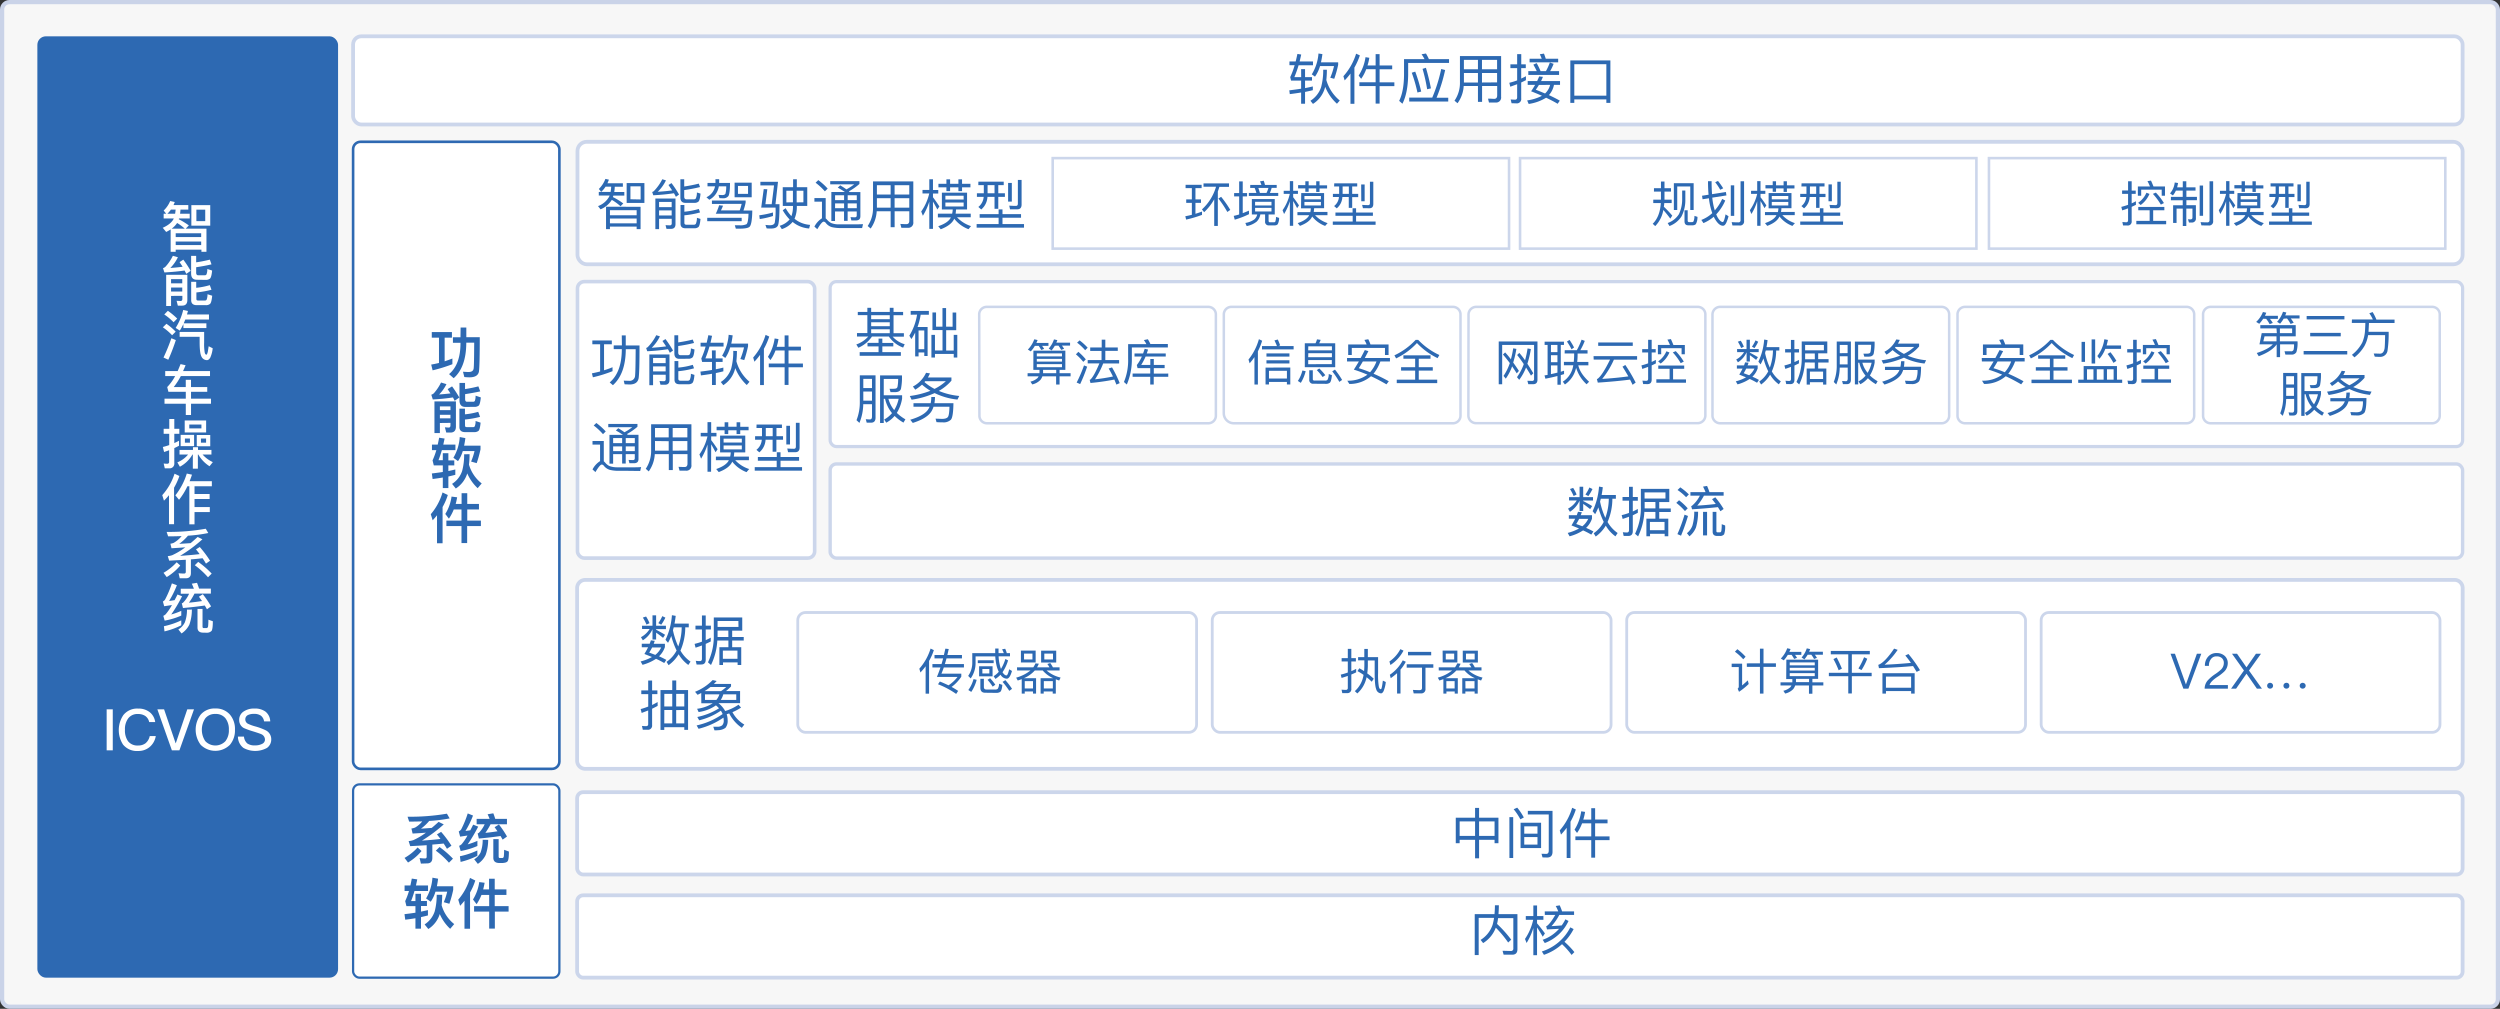 <svg xmlns="http://www.w3.org/2000/svg" viewBox="0 0 992.93 400.67"><rect x="0" y="0" width="992.93" height="400.67" fill="#333333" stroke="none"/><defs><style>.cls-1{fill:#f7f7f7;stroke:#cad3e8;stroke-width:1.68px;}.cls-1,.cls-10,.cls-12,.cls-2,.cls-3,.cls-4,.cls-5,.cls-6,.cls-8,.cls-9{stroke-miterlimit:10;}.cls-10,.cls-11,.cls-12,.cls-2,.cls-3,.cls-4,.cls-5,.cls-6,.cls-8,.cls-9{fill:#fff;}.cls-12,.cls-2,.cls-3,.cls-4,.cls-5,.cls-8,.cls-9{stroke:#ccd6eb;}.cls-2{stroke-width:1.51px;}.cls-3{stroke-width:1.12px;}.cls-4{stroke-width:1.44px;}.cls-5{stroke-width:1.36px;}.cls-10,.cls-6{stroke:#2e69b2;}.cls-6{stroke-width:1.04px;}.cls-7{fill:#2d69b2;}.cls-8{stroke-width:1.29px;}.cls-9{stroke-width:1px;}.cls-10{stroke-width:0.89px;}.cls-12{stroke-width:1.03px;}</style></defs><g id="图层_2" data-name="图层 2"><g id="图层_1-2" data-name="图层 1"><rect class="cls-1" x="0.84" y="0.84" width="991.25" height="398.99" rx="2.93"/><path class="cls-2" d="M975,230.32a3.24,3.24,0,0,1,3.1,3.36V302a3.24,3.24,0,0,1-3.1,3.36H232.33a3.24,3.24,0,0,1-3.11-3.36V233.68a3.24,3.24,0,0,1,3.11-3.36Z"/><rect class="cls-3" x="810.69" y="243.27" width="158.4" height="47.6" rx="3.06"/><rect class="cls-3" x="646.08" y="243.27" width="158.4" height="47.6" rx="3.06"/><rect class="cls-3" x="481.47" y="243.27" width="158.4" height="47.6" rx="3.06"/><rect class="cls-3" x="316.85" y="243.27" width="158.4" height="47.6" rx="3.06"/><rect class="cls-4" x="229.36" y="111.85" width="94.2" height="109.81" rx="2.71"/><rect class="cls-5" x="329.71" y="184.27" width="648.37" height="37.39" rx="2.51"/><rect class="cls-6" x="140.24" y="56.32" width="81.93" height="249.05" rx="2.94"/><path class="cls-7" d="M174.35,134.1h-2.86v-2.2h8v2.2H176.6v9.41c1.14-.39,2.17-.76,3.08-1.12v2.26a61.33,61.33,0,0,1-7.86,2.44l-.56-2.29c1-.17,2.06-.39,3.09-.64Zm8.59-4h2.27v3.82h5.34q0,11-.32,13.61c-.27,1.55-1.52,2.33-3.73,2.33-.29,0-1,0-2.08-.11l-.54-2.11c1,.07,1.7.11,2.23.11,1.17,0,1.85-.44,2-1.32s.19-4.32.23-10.33h-3.15v.45q-.12,9.32-5,13.66l-1.84-1.62q4.47-3.75,4.54-12v-.45h-3v-2.18h3Z"/><path class="cls-7" d="M179.55,153.45a44.88,44.88,0,0,1,2.88,4.43l-1.85,1.31-.68-1.34a77.54,77.54,0,0,1-8,.8l-.6-1.87a3,3,0,0,0,1-.57,19.35,19.35,0,0,0,2.87-4.29l2.15.65a15.33,15.33,0,0,1-2.92,4.1c1.12-.07,2.62-.21,4.5-.41q-.16-.28-1.11-1.71ZM174.71,168v4h-2.16V159.43h8.53v10q0,2.37-2.19,2.37h-1.65l-.54-2.09,1.48.11c.49,0,.73-.29.73-.87v-1Zm4.2-5.11v-1.49h-4.2v1.49Zm-4.2,1.85v1.41h4.2v-1.41Zm10.12-3.12q-2.34,0-2.34-2.64v-6.9h2.21v2.46Q188,154,190,153.45l.73,2c-1.77.39-3.77.75-6,1.1v1.94q0,1.08.75,1.08h2.44a.75.75,0,0,0,.67-.33,5.92,5.92,0,0,0,.3-2.09l2.08.69c-.18,1.8-.45,2.89-.84,3.26a2.74,2.74,0,0,1-1.78.5Zm-.13,7.46c0,.37.24.56.73.56h2.46a.72.72,0,0,0,.67-.32,5.14,5.14,0,0,0,.32-2.12l2,.67c-.17,1.83-.45,2.91-.83,3.26a2.71,2.71,0,0,1-1.76.5h-3.51c-1.55,0-2.32-.69-2.32-2.08V162.3h2.21v2.26a28.45,28.45,0,0,0,5.27-1l.73,2a37,37,0,0,1-6,1.06Z"/><path class="cls-7" d="M175.87,180h2.21v2.85h2.35v2h-2.35v2.23c1.12-.23,2-.44,2.76-.61v2.12c-.7.18-1.62.41-2.76.66v4.6h-2.21v-4.19c-1.29.22-2.64.42-4.05.59l-.3-2.2c1.5-.18,2.95-.37,4.35-.59v-2.61h-3.58l-.49-2a29,29,0,0,0,1.5-4.06h-1.74v-2.2h2.29c.22-1,.4-1.87.56-2.74l2.17.33-.52,2.41h4.82v2.2H175.5q-.65,2.22-1.35,4h1.72Zm10.63.39a34.17,34.17,0,0,1-.24,4.14,14.65,14.65,0,0,0,5.06,7.48l-1.61,1.88a17.67,17.67,0,0,1-4.13-5.87,10.91,10.91,0,0,1-4.55,6l-1.48-1.84a9.69,9.69,0,0,0,4-5.13,24.46,24.46,0,0,0,.79-6.62ZM184.83,174c-.12,1-.28,2-.5,3h6.52v1.45a47,47,0,0,1-1.52,5.5l-2.23-.63a24.12,24.12,0,0,0,1.37-4.18H183.8a13.4,13.4,0,0,1-1.89,4l-1.84-1.32a18.57,18.57,0,0,0,2.53-8.24Z"/><path class="cls-7" d="M177.86,196.6a24.18,24.18,0,0,1-2.08,4.77v14.39h-2.21V204.65c-.55.69-1.13,1.35-1.73,2l-.75-2.41a23.43,23.43,0,0,0,4.67-8.65Zm3.71.91c-.16.92-.35,1.79-.58,2.63h2.34v-4.25h2.25v4.25h4.65v2.2h-4.65v4.42H191v2.18h-5.46v6.75h-2.25v-6.75h-6v-2.18h6v-4.42h-3.07a18.63,18.63,0,0,1-1.93,3.66l-1.43-1.87a17.54,17.54,0,0,0,2.48-6.9Z"/><path class="cls-7" d="M238.35,136.74h-3.09v-1.51H243v1.51h-3.09v10.33c1.05-.32,2.17-.72,3.37-1.21v1.56a52.91,52.91,0,0,1-7.8,2.43l-.39-1.57c1.17-.23,2.26-.48,3.26-.74Zm8.6-3.54h1.58v4H254q0,10.38-.33,12.88c-.25,1.75-1.47,2.63-3.64,2.63l-1.95-.08-.36-1.45q1.2.06,2.07.06a2.13,2.13,0,0,0,2.43-1.81q.2-1.74.25-10.74h-3.92v.22q-.12,9.63-5.12,14.08l-1.27-1.1q4.74-4.05,4.81-13v-.22h-3.22v-1.49H247Z"/><path class="cls-7" d="M264.31,134.67a43.2,43.2,0,0,1,3,4.55l-1.27.9c-.23-.47-.48-1-.77-1.42a77.34,77.34,0,0,1-8.21.8l-.43-1.3a1.56,1.56,0,0,0,.71-.41,18.47,18.47,0,0,0,3.3-4.66l1.46.46a16.23,16.23,0,0,1-3.26,4.53q2.85-.18,5.72-.54c-.48-.75-1-1.47-1.45-2.16Zm-4.93,14.17V153H257.9V140.79h8v10.12c0,1.26-.6,1.9-1.8,1.9h-1.77l-.39-1.47,1.65.07a.72.72,0,0,0,.81-.82v-1.75Zm5-4.62v-2.07h-5v2.07Zm-5,1.3v2h5v-2Zm10.46-3c-1.33,0-2-.72-2-2.16v-7.21h1.53V136q3.47-.54,5.78-1.14l.5,1.36a63.32,63.32,0,0,1-6.28,1.21V140c0,.71.3,1.07.9,1.07h2.8a1.07,1.07,0,0,0,.9-.32,5.9,5.9,0,0,0,.43-2.39l1.44.45c-.14,1.71-.42,2.77-.82,3.17a2.34,2.34,0,0,1-1.65.5Zm-.43,7.91c0,.52.28.78.83.78h2.81a1.1,1.1,0,0,0,.9-.32,5.66,5.66,0,0,0,.45-2.44l1.42.45c-.15,1.74-.42,2.81-.82,3.22a2.38,2.38,0,0,1-1.67.49h-3.51c-1.29,0-1.93-.62-1.93-1.85v-7.36h1.52V146a28.69,28.69,0,0,0,5.74-1.1l.5,1.38a33.21,33.21,0,0,1-6.24,1.15Z"/><path class="cls-7" d="M282.74,139.17h1.52v3.18H287v1.4h-2.7v2.91c1.22-.24,2.22-.47,3-.67v1.49c-.74.2-1.75.43-3,.69v4.75h-1.52v-4.47c-1.44.25-2.91.46-4.39.65l-.2-1.51c1.68-.2,3.2-.42,4.59-.65v-3.19h-3.92l-.32-1.38a31.62,31.62,0,0,0,1.71-4.73h-2v-1.51h2.42q.54-2.32.66-3l1.48.24c-.34,1.55-.55,2.47-.62,2.76h5.19v1.51h-5.6a44.28,44.28,0,0,1-1.63,4.71h2.64Zm9.95.24a40.14,40.14,0,0,1-.22,4.08,16.36,16.36,0,0,0,5.21,8.15l-1.09,1.28a18.32,18.32,0,0,1-4.57-6.73l-.11.45a10.9,10.9,0,0,1-4.63,6.34l-1-1.25a10.13,10.13,0,0,0,4.13-5.37,26.31,26.31,0,0,0,.82-7ZM291,133.2c-.14,1.12-.33,2.21-.56,3.28h6.67v1a44.91,44.91,0,0,1-1.52,5.54l-1.55-.43a26.48,26.48,0,0,0,1.46-4.61H290a14.4,14.4,0,0,1-1.93,4.18l-1.27-.9a18.56,18.56,0,0,0,2.6-8.29Z"/><path class="cls-7" d="M305.52,133.67a27,27,0,0,1-2.12,4.86v14.41h-1.52v-12a27.51,27.51,0,0,1-2.25,2.72l-.49-1.66a24.27,24.27,0,0,0,4.93-9Zm3.67,1a20.07,20.07,0,0,1-.71,3.07h3.15V133.2h1.55v4.49h4.93v1.51h-4.93v5.19h5.72v1.49h-5.72v7h-1.55v-7h-6.3v-1.49h6.3V139.2H308a16.35,16.35,0,0,1-2,3.81l-1-1.29a18.48,18.48,0,0,0,2.66-7.29Z"/><path class="cls-7" d="M249.39,187c-.73,0-2,0-3.84,0a14.6,14.6,0,0,1-3.38-.39,4.84,4.84,0,0,1-2.3-1.57,1.21,1.21,0,0,0-.83-.54c-.52,0-1.37,1-2.55,3l-1.16-1.06a8.56,8.56,0,0,1,3-3.3v-6.56h-3v-1.42h4.48v8.06a4.93,4.93,0,0,1,.53.5,5.09,5.09,0,0,0,1.67,1.36,8.48,8.48,0,0,0,2.94.52c1.52,0,2.93,0,4.24,0,.65,0,1.67,0,3.07,0,1.16,0,1.95-.06,2.38-.09l-.37,1.55Zm-12.54-19a25.6,25.6,0,0,1,3.73,3.36l-1.09,1.08A24.17,24.17,0,0,0,235.8,169Zm8.7,2.07c1,.59,1.8,1.13,2.47,1.61a20.57,20.57,0,0,0,3.08-2h-9.51v-1.31h11.59v1.12a23.32,23.32,0,0,1-4.18,2.91l.35.28h4.24v9.64c0,1.11-.6,1.66-1.8,1.66H250l-.34-1.31,1.69.06c.52,0,.77-.24.77-.73v-1.62h-3.6v3.71H247.1v-3.71h-3.58v3.78h-1.46V172.72h5.36a26.75,26.75,0,0,0-2.81-1.73ZM247.1,176v-2h-3.58v2Zm-3.58,1.29v1.9h3.58v-1.9Zm8.61-1.29v-2h-3.6v2Zm-3.6,1.29v1.9h3.6v-1.9Z"/><path class="cls-7" d="M260.06,180.38a13,13,0,0,1-2.4,6.86l-1.18-1.06a12.62,12.62,0,0,0,2.13-7.31V168.51h16v16.16a2,2,0,0,1-2.25,2.27h-2.46l-.41-1.53c1.14.05,1.94.08,2.38.08.79,0,1.18-.45,1.18-1.36v-3.75h-5.83v6.32h-1.59v-6.32ZM265.59,170h-5.44v3.71h5.44Zm-5.44,5.16V179h5.44v-3.77ZM273,173.73V170h-5.83v3.71Zm0,5.22v-3.77h-5.83V179Z"/><path class="cls-7" d="M282.42,187.37H281V176.54a24.64,24.64,0,0,1-2.55,5.63l-.66-1.68a20.48,20.48,0,0,0,3.19-7.17h-2.68v-1.4H281v-4.27h1.46v4.27h2.1v1.4h-2.1v1.49q1.26,1.62,2.55,3.61l-.81,1.2q-.93-1.78-1.74-3.15ZM286,173h10v6.69h-4.38c-.05.73-.11,1.28-.17,1.66h6v1.42H292a12.94,12.94,0,0,0,5.55,3.52l-1.05,1.23a13,13,0,0,1-5.68-4.17.64.64,0,0,0-.08.2q-1.15,2.39-5.28,3.95l-1-1.21q3.64-1.26,4.84-3.15l.17-.37h-5.14v-1.42H290a9.08,9.08,0,0,0,.23-1.66H286Zm-1.38-3.5h3.18v-1.79h1.45v1.79h3.3v-1.79H294v1.79h3.32v1.38H294v1.52h-1.46v-1.52h-3.3v1.52h-1.45v-1.52h-3.18Zm2.77,6.26h7.24v-1.53h-7.24Zm7.24,2.72v-1.55h-7.24v1.55Z"/><path class="cls-7" d="M301,181.52h7.52v-1.88H310v1.88h7.37V183H310v2.52h8.55v1.42H299.76v-1.42h8.72V183H301Zm-.52-12.9h10.08V170h-2.17v3.24H311v1.42h-2.64v4.75h-1.5v-4.75h-2.8a7,7,0,0,1-2.47,5l-1.16-1a5.6,5.6,0,0,0,2.13-4h-2.66v-1.42h2.74V170h-2.19Zm3.67,1.38v3.24h2.74V170Zm8.15-.88h1.47v7.42h-1.47ZM313,179.6l-.32-1.47c1,.08,1.93.11,2.67.11q.75,0,.75-.9v-9.41h1.48v9.77c0,1.27-.57,1.9-1.71,1.9Z"/><rect class="cls-8" x="329.71" y="111.85" width="648.37" height="65.51" rx="2.49"/><path class="cls-9" d="M388.91,124.94a3,3,0,0,1,3-3.06h88a3,3,0,0,1,3,3.06v40.11a3,3,0,0,1-3,3.06H392a3,3,0,0,1-3-3.06Z"/><path class="cls-7" d="M410.44,139.28h12.69v7.63h-2.3v1.31h4.38v1.24h-4.38v3.28h-1.37v-3.28H414a4.56,4.56,0,0,1-.8,1.45,6.39,6.39,0,0,1-3.22,1.77l-.71-1.11a6.13,6.13,0,0,0,2.83-1.45,4.6,4.6,0,0,0,.41-.66h-4.38v-1.24h4.73c0-.26,0-.44,0-.55v-.76h-2.45Zm.57-1.9a12.11,12.11,0,0,1-1.62,2.18l-1.15-.72a11.28,11.28,0,0,0,2.54-4.08l1.33.29-.48,1.15h4.79v1.18h-2.53a8.42,8.42,0,0,1,.81,1.19l-1.16.42a16.44,16.44,0,0,0-1-1.61Zm.78,4.16h10v-1.17h-10Zm0,2.07h10v-1.08h-10Zm10,2.22v-1.21h-10v1.21Zm-7.51,1.08v.76c0,.13,0,.31,0,.55h5.22v-1.31Zm4.67-9.59a13,13,0,0,1-1.29,1.85l-1.14-.74a10.16,10.16,0,0,0,2.09-3.63l1.35.29-.41,1H425v1.18h-3.22a13.25,13.25,0,0,1,.85,1.27l-1.16.42a12.5,12.5,0,0,0-1.1-1.69Z"/><path class="cls-7" d="M428.3,139.73a24.25,24.25,0,0,1,2.95,3l-1,1a21.22,21.22,0,0,0-2.93-3Zm3.49,5.9a62.15,62.15,0,0,1-2.78,6.91l-1.39-.6a56.47,56.47,0,0,0,2.92-6.81Zm-3-10.44a23.65,23.65,0,0,1,3.2,2.91l-1,1a19.84,19.84,0,0,0-3.2-3Zm8.78-.29H439V138h4.95v1.36H439V143h5.48v1.36h-6.33a32.52,32.52,0,0,1-3.24,6.29,68.73,68.73,0,0,0,7.12-1.12c-.48-1-1.05-2.07-1.7-3.17l1.33-.45a44.27,44.27,0,0,1,3.05,6.26l-1.31.58q-.4-1-.81-2a95,95,0,0,1-9.48,1.36l-.32-1.23.28-.13q1.38-1.2,3.57-6.41H432V143h5.5v-3.63H433V138h4.57Z"/><path class="cls-7" d="M455.9,134.74a15.85,15.85,0,0,1,1,1.88h6.94V138H449.54v4.43a25.16,25.16,0,0,1-2,10.29l-1.14-1a22.29,22.29,0,0,0,1.66-9.26v-5.79h7.25a12,12,0,0,0-1-1.61Zm.08,4.1c-.11.36-.29.88-.52,1.55H463v1.22h-8a23.32,23.32,0,0,1-1.74,3.32h3.61v-2.34h1.39v2.34h4.3v1.27h-4.3v2.17H464v1.28h-5.77v3.07h-1.39v-3.07h-7v-1.28h7V146.2H451.8l-.29-1.21a15.71,15.71,0,0,0,2-3.38H450.6v-1.22H454c.22-.61.43-1.23.64-1.86Z"/><path class="cls-9" d="M777.47,124.94a3,3,0,0,1,3-3.06h88a3,3,0,0,1,3,3.06v40.11a3,3,0,0,1-3,3.06h-88a3,3,0,0,1-3-3.06Z"/><path class="cls-7" d="M787.09,142.2h5.41c.69-1.28,1.24-2.34,1.66-3.17l1.42.43c-.5,1-1,1.88-1.44,2.74h10v1.36h-3.8a17.16,17.16,0,0,1-2.72,4.87,61.13,61.13,0,0,1,6.06,3l-.93,1.22c-2.15-1.25-4.19-2.33-6.13-3.22a13.09,13.09,0,0,1-8.61,3.07l-.81-1.3a13,13,0,0,0,8-2.39q-2.76-1.18-5.4-2c.65-1,1.31-2.1,2-3.24h-4.65Zm16.5-5.4V141h-1.43v-2.82H789V141h-1.43V136.8h7.33A14.93,14.93,0,0,0,794,135l1.54-.27a14.82,14.82,0,0,1,.87,2.06Zm-10.21,6.76c-.58,1-1.12,1.9-1.62,2.68a41.21,41.21,0,0,1,4.48,1.61,13.22,13.22,0,0,0,2.54-4.29Z"/><path class="cls-7" d="M815.37,135a27.7,27.7,0,0,0,8.4,6l-.7,1.24a27.52,27.52,0,0,1-8.2-6,27.68,27.68,0,0,1-8.27,6.11l-.68-1.22a27.52,27.52,0,0,0,8.45-6.15Zm-5.88,6.13h10.77v1.34h-4.67v3.38h5.57v1.34h-5.57v3.59h7.33v1.38H806.85v-1.38h7.31v-3.59h-5.59v-1.34h5.59v-3.38h-4.67Z"/><path class="cls-7" d="M840.8,145.4v5.4h2.07v1.26H825.41V150.8h2.16v-5.4Zm-14.06-9.61h1.37v7.92h-1.37Zm2.16,15h2.56v-4.12H828.9Zm1.83-16h1.41v9.59h-1.41Zm2.06,16h2.71v-4.12h-2.71Zm3.38-12.23a12.89,12.89,0,0,1-2.33,3.92L833,141.4a13.84,13.84,0,0,0,2.78-6.66l1.43.27c-.15.73-.32,1.46-.53,2.2h5.75v1.36Zm.66,12.23h2.64v-4.12h-2.64Zm1.37-10.91a25.73,25.73,0,0,1,2.37,3.45l-1.16.8a27.76,27.76,0,0,0-2.33-3.55Z"/><path class="cls-7" d="M845.26,152.53l-.29-1.36c.69.05,1.19.08,1.5.08q.75,0,.75-.84v-4.7c-.77.29-1.54.56-2.31.82l-.35-1.4a24.93,24.93,0,0,0,2.66-.82V140h-2.35v-1.34h2.35v-3.71h1.43v3.71h1.6V140h-1.6v3.76c.67-.31,1.23-.59,1.68-.83v1.41c-.75.37-1.3.63-1.68.8v5.65c0,1.18-.56,1.77-1.7,1.77Zm10.49-6.06h-4.49v-1.3h10.3v1.3h-4.42v4.21h5.13V152H850.49v-1.36h5.26Zm.52-11.79c.36.78.68,1.56,1,2.35h4.53v3.67h-1.29v-2.4h-8.1v2.4h-1.32V137h4.79a16.19,16.19,0,0,0-1-2.11Zm-.58,5.31a10.61,10.61,0,0,1-3.49,4.4l-1-.87a9.46,9.46,0,0,0,3.28-4Zm2.51-.53a24,24,0,0,1,3.18,4.16l-1.21.62A24.74,24.74,0,0,0,857,140Z"/><path class="cls-9" d="M875,124.94a3,3,0,0,1,3-3.06h88a3,3,0,0,1,3,3.06v40.11a3,3,0,0,1-3,3.06H878a3,3,0,0,1-3-3.06Z"/><path class="cls-7" d="M898.87,126.6a12.79,12.79,0,0,1-1.56,2l-1.22-.75a10.65,10.65,0,0,0,2.68-3.93l1.34.29c-.12.29-.29.69-.53,1.21h5.14v1.22h-3.19a10.67,10.67,0,0,1,1.16,1.63l-1.25.47a13.39,13.39,0,0,0-1.39-2.1Zm5.29,3.83h-6.43v-1.29H911.8v4.43h-6.29v2h7a12.42,12.42,0,0,1-.44,4.27,2.08,2.08,0,0,1-2,1l-2.37,0-.35-1.32c.89,0,1.72,0,2.51,0a1,1,0,0,0,1.1-.64,8.91,8.91,0,0,0,.17-2.11h-5.55v5.08h-1.35v-5.08h0c-1.27,1.83-3.65,3.41-7.12,4.71l-.79-1.28q4.66-1.51,6.38-3.43h-5.3l.89-4.47h6Zm0,3.14h-4.75l-.48,2h5.23Zm2.85-7a12.63,12.63,0,0,1-1.43,2l-1.19-.75a11.34,11.34,0,0,0,2.35-4l1.33.29c-.11.34-.26.72-.44,1.15h5.69v1.22h-3.49a16.28,16.28,0,0,1,1.16,1.71l-1.24.47a14.2,14.2,0,0,0-1.41-2.18Zm-1.5,5.75h4.86v-1.86h-4.86Z"/><path class="cls-7" d="M914.94,139.4h17.32v1.39H914.94Zm1.2-13.9h15v1.35h-15Zm1.4,6.71h12.14v1.36H917.54Z"/><path class="cls-7" d="M934.12,126.89h8.31a13.19,13.19,0,0,0-1.41-2.46l1.31-.49a17.51,17.51,0,0,1,1.51,3h7.21v1.34H940.89l-.18,3.5h8a46,46,0,0,1-.44,7.4,2.89,2.89,0,0,1-2.86,2.56c-.35,0-1.09,0-2.22-.08l-.42-1.26c1,0,1.84.06,2.5.06,1,0,1.59-.74,1.82-2.1.1-.71.17-2.47.21-5.26h-6.75a13.37,13.37,0,0,1-1.43,4.27,16,16,0,0,1-4,4.56l-1-1a15.22,15.22,0,0,0,4.09-4.85,14.27,14.27,0,0,0,1.12-5q.11-1.85.12-2.82h-5.38Z"/><path class="cls-7" d="M908,158.46a18.43,18.43,0,0,1-1.37,6.7l-1-1a17.15,17.15,0,0,0,1.18-6.72v-9.32h5.63v15.13c0,1.19-.54,1.78-1.62,1.78h-1.54l-.33-1.24c.72.05,1.22.08,1.49.08.49,0,.73-.36.73-1.07v-4.37Zm3.12-5.76v-3.28H908v3.28ZM908,154v3.24h3.1V154Zm7.31,2.58v8.6H914v-17h7.81a20.66,20.66,0,0,1-.35,4.78q-.35,1.2-2.16,1.2h-1.56l-.37-1.2,1.29,0a4.11,4.11,0,0,0,1-.1.88.88,0,0,0,.52-.56,13.53,13.53,0,0,0,.25-2.85h-5.15v5.88h6.56v1.18a13.84,13.84,0,0,1-1.9,5.11,15.16,15.16,0,0,0,3.07,2.29l-.69,1.18a15.19,15.19,0,0,1-3.17-2.38,10.08,10.08,0,0,1-3,2.4l-.73-1.12a9.61,9.61,0,0,0,2.8-2.29,12.16,12.16,0,0,1-2.49-5.13Zm1.66,0a10.46,10.46,0,0,0,2.08,4,13.21,13.21,0,0,0,1.58-4Z"/><path class="cls-7" d="M931.45,147.45a11.85,11.85,0,0,1-.73,1.48h8.41v1.13a17,17,0,0,1-4.51,3.67,24.91,24.91,0,0,0,7.29,1.8l-.64,1.3a24.1,24.1,0,0,1-8.16-2.33,30.41,30.41,0,0,1-8.23,2.37l-.64-1.32a31.6,31.6,0,0,0,7.37-1.86,19.15,19.15,0,0,1-3-2.2,16,16,0,0,1-2.41,1.81l-.85-1.13a10.39,10.39,0,0,0,4.71-4.91Zm1.84,8.45a13.34,13.34,0,0,1-.2,2.21h6.79c0,3.29-.33,5.25-.88,5.89a3.72,3.72,0,0,1-2.9,1c-.32,0-1.07,0-2.25-.08l-.35-1.26,2.28.09c1.14,0,1.87-.26,2.17-.73a9.1,9.1,0,0,0,.53-3.61h-5.71a8.1,8.1,0,0,1-.62,1.45c-1,1.76-3.25,3.21-6.79,4.33l-.93-1.14c3.18-.94,5.27-2.11,6.27-3.54a5.84,5.84,0,0,0,.6-1.1h-5.75v-1.27h6.14a10.47,10.47,0,0,0,.23-2.21Zm3.86-5.65h-7.37l-.25.31a17.56,17.56,0,0,0,3.56,2.45A18.14,18.14,0,0,0,937.15,150.25Z"/><path class="cls-9" d="M486.07,124.94a3,3,0,0,1,3-3.06h88a3,3,0,0,1,3,3.06v40.11a3,3,0,0,1-3,3.06H490a4,4,0,0,1-3.95-4Z"/><path class="cls-7" d="M498.23,141.83a24.12,24.12,0,0,1-1.91,2.46l-.45-1.49a22.51,22.51,0,0,0,4.13-8.08l1.29.61a26,26,0,0,1-1.69,4.21v13.2h-1.37Zm3-4.37h5.94a19,19,0,0,0-1-2.25l1.33-.37a22.1,22.1,0,0,1,.94,2.35l-.73.27h6.08v1.32H501.22Zm11.24,8.5v6.74h-1.35v-1H504v1h-1.36V146ZM503,140.35h9.13v1.27H503Zm0,2.74h9.13v1.28H503Zm1,7.24h7.13v-3.06H504Z"/><path class="cls-7" d="M518.58,147.42a16.35,16.35,0,0,1-1.93,4.64l-1.18-.76a12.72,12.72,0,0,0,1.8-4.15Zm-.35-11.08h4.25a6.68,6.68,0,0,0,.59-1.56l1.45.2a9,9,0,0,1-.58,1.36h6.37v9.49H518.23Zm1.35,2.81H529v-1.59h-9.38Zm0,2.72H529v-1.59h-9.38Zm9.38,2.76V143h-9.38v1.64Zm-7.35,7.78A1.45,1.45,0,0,1,520,150.8v-3.75h1.41v3.46a.57.57,0,0,0,.65.64h4.28a1.14,1.14,0,0,0,.91-.31,4.6,4.6,0,0,0,.48-2.29L529,149c-.15,1.62-.42,2.62-.81,3a2.5,2.5,0,0,1-1.63.45Zm2.37-6.06a22.15,22.15,0,0,1,2.39,2.66l-1.06.74A22,22,0,0,0,523,147Zm6.23.45a32.53,32.53,0,0,1,2.84,4.1l-1.1.77a35,35,0,0,0-2.82-4.19Z"/><path class="cls-7" d="M535,142.2h5.41c.69-1.28,1.24-2.34,1.66-3.17l1.42.43c-.5,1-1,1.88-1.44,2.74h10v1.36h-3.8a17.16,17.16,0,0,1-2.72,4.87,61.13,61.13,0,0,1,6.06,3l-.93,1.22c-2.15-1.25-4.19-2.33-6.13-3.22a13.09,13.09,0,0,1-8.61,3.07l-.81-1.3a13,13,0,0,0,8-2.39q-2.76-1.18-5.4-2c.65-1,1.31-2.1,2-3.24H535Zm16.5-5.4V141h-1.43v-2.82H536.89V141h-1.43V136.8h7.33a14.93,14.93,0,0,0-.89-1.79l1.54-.27a14.82,14.82,0,0,1,.87,2.06Zm-10.21,6.76c-.58,1-1.12,1.9-1.62,2.68a41.21,41.21,0,0,1,4.48,1.61,13.42,13.42,0,0,0,2.55-4.29Z"/><path class="cls-7" d="M563.28,135a27.53,27.53,0,0,0,8.39,6l-.7,1.24a27.52,27.52,0,0,1-8.2-6,27.68,27.68,0,0,1-8.27,6.11l-.68-1.22a27.52,27.52,0,0,0,8.45-6.15Zm-5.89,6.13h10.77v1.34h-4.67v3.38h5.57v1.34h-5.57v3.59h7.33v1.38H554.75v-1.38h7.31v-3.59h-5.59v-1.34h5.59v-3.38h-4.67Z"/><path class="cls-9" d="M583.26,124.94a3.07,3.07,0,0,1,3.06-3.06h88a3,3,0,0,1,3,3v40.13a3.07,3.07,0,0,1-3.06,3.06h-88a3.06,3.06,0,0,1-3.06-3.06Z"/><path class="cls-7" d="M607,152.59l-.37-1.36,1.85.06a.71.71,0,0,0,.81-.8V137H596.62v15.63h-1.37v-17h15.39V150.8c0,1.19-.57,1.79-1.71,1.79Zm-4.59-4.3c-.56-.87-1.17-1.81-1.84-2.79a19.36,19.36,0,0,1-2.52,4.89l-.89-1.09a19.86,19.86,0,0,0,2.49-5.1q-1.33-1.78-2.72-3.4l.87-.83a30,30,0,0,1,2.29,2.75,40.82,40.82,0,0,0,.91-4.38l1.27.23A40.39,40.39,0,0,1,601,144c.84,1.17,1.6,2.27,2.27,3.32Zm5.65.9c-.55-1-1.2-2-1.95-3.23a20.86,20.86,0,0,1-2.72,4.9l-.89-1.07a20,20,0,0,0,2.7-5.18c-.95-1.41-1.83-2.62-2.64-3.61l.87-.84a33.8,33.8,0,0,1,2.28,2.93,39.78,39.78,0,0,0,1-4.7l1.31.24a38.25,38.25,0,0,1-1.39,5.84c.81,1.24,1.6,2.5,2.35,3.79Z"/><path class="cls-7" d="M613.48,135.69h7.68V137H619.9v10.65l1.3-.42v1.36c-.49.15-.92.28-1.3.38v3.83h-1.33v-3.46c-1.79.46-3.38.81-4.78,1.07l-.35-1.32,1.22-.19V137h-1.18Zm2.51,4.16h2.58V137H616Zm0,4h2.58v-2.78H616Zm0,4.75q1.49-.33,2.58-.6v-2.87H616Zm5.48-9.51h4.8a27.77,27.77,0,0,0,1.89-4.19l1.27.48a24.54,24.54,0,0,1-1.77,3.71h2.87v1.32h-3.95V141a23.47,23.47,0,0,1-.16,2.76h4.44v1.34h-4q.69,3.21,4.28,6.52l-1,1a14.86,14.86,0,0,1-4.16-6.56,10.62,10.62,0,0,1-4.44,6.64l-.83-1.11a9.24,9.24,0,0,0,4.15-6.52h-3.72v-1.34h3.91c.09-.85.14-1.67.16-2.45v-.89h-3.78Zm1.9-4.08a24.48,24.48,0,0,1,1.8,3l-1,.72a22.81,22.81,0,0,0-1.82-3.07Z"/><path class="cls-7" d="M632.91,141.44h17.3v1.4H641a33.85,33.85,0,0,1-4.65,7.65q5.19-.3,10.38-1c-.7-1.24-1.47-2.53-2.32-3.85l1.12-.69a63,63,0,0,1,4.11,7l-1.23.88c-.34-.73-.67-1.41-1-2.06q-5.57.72-12.81,1.2l-.36-1.41.33-.14q1.86-1.41,4.9-7.59h-6.5Zm1.85-5.42h13.73v1.36H634.76Z"/><path class="cls-7" d="M652.62,152.53l-.29-1.36c.7.05,1.2.08,1.51.08q.75,0,.75-.84v-4.7c-.77.29-1.55.56-2.32.82l-.34-1.4a25.66,25.66,0,0,0,2.66-.82V140h-2.36v-1.34h2.36v-3.71H656v3.71h1.6V140H656v3.76c.66-.31,1.22-.59,1.67-.83v1.41c-.74.37-1.3.63-1.67.8v5.65c0,1.18-.57,1.77-1.7,1.77Zm10.5-6.06h-4.5v-1.3h10.3v1.3H664.5v4.21h5.13V152H657.85v-1.36h5.27Zm.52-11.79c.35.78.68,1.56,1,2.35h4.53v3.67h-1.29v-2.4h-8.1v2.4h-1.31V137h4.78a17.68,17.68,0,0,0-1-2.11Zm-.58,5.31a10.69,10.69,0,0,1-3.49,4.4l-1-.87a9.31,9.31,0,0,0,3.28-4Zm2.5-.53a23.59,23.59,0,0,1,3.19,4.16l-1.22.62a24.72,24.72,0,0,0-3.14-4.27Z"/><path class="cls-9" d="M680.15,124.94a3.06,3.06,0,0,1,3-3.06h88a3,3,0,0,1,3,3.06v40.11a3,3,0,0,1-3,3.06h-88a3.06,3.06,0,0,1-3-3.06Z"/><path class="cls-7" d="M694.48,144.06l-.38,1.07h4v1.18a8,8,0,0,1-2.1,3.31,23.25,23.25,0,0,1,2.6,1.28l-.75,1.12a29.61,29.61,0,0,0-2.93-1.51,16.39,16.39,0,0,1-4.82,2.15l-.68-1.2a16.76,16.76,0,0,0,4.05-1.59l-2.68-1.09a26.55,26.55,0,0,0,1.31-2.39h-2.26v-1.26h2.84c.32-.91.47-1.31.44-1.22Zm-4.57-5.43h3.76v-3.71H695v3.71h3.51v1.22H695v.21c1,.53,2.12,1.13,3.2,1.79l-.72,1.09c-1-.78-1.79-1.4-2.48-1.87v2.53h-1.3v-3.69a9.16,9.16,0,0,1-3.45,4l-.67-1.13a8.06,8.06,0,0,0,3.1-2.91h-2.74Zm1.47-3.3a14.57,14.57,0,0,1,1.23,2.38l-1.08.51a17.88,17.88,0,0,0-1.31-2.51Zm5.42,11.06h-3.26a17.13,17.13,0,0,1-1,1.85c.77.27,1.5.54,2.18.81A7.46,7.46,0,0,0,696.8,146.39Zm1.5-10.66a13.48,13.48,0,0,1-1.48,2.53l-1-.57a13.84,13.84,0,0,0,1.42-2.5Zm2.09,6.6a18.88,18.88,0,0,1-1.14,2.39l-.87-1.07a24.63,24.63,0,0,0,2.3-8.79l1.35.23c-.09.81-.23,1.73-.43,2.78h5.1v1.34h-1.26a20.91,20.91,0,0,1-1.72,8.31,12.16,12.16,0,0,0,3.57,3.94l-.79,1.18a12.47,12.47,0,0,1-3.45-3.82,13.25,13.25,0,0,1-3.59,3.9l-.73-1.18a11.38,11.38,0,0,0,3.57-4.06A27.47,27.47,0,0,1,700.39,142.33Zm.92-3.12c-.13.46-.22.81-.27,1a27.61,27.61,0,0,0,1.89,5.8,20.9,20.9,0,0,0,1.24-6.83Z"/><path class="cls-7" d="M709.44,152.53l-.29-1.32a13.69,13.69,0,0,0,1.46.09c.49,0,.73-.28.73-.85v-4.74c-.9.34-1.65.6-2.27.8l-.35-1.36a21.28,21.28,0,0,0,2.62-.8V140H709v-1.34h2.31V135h1.36v3.67h1.85V140H712.7v3.82c.61-.27,1.21-.56,1.79-.87v1.37c-.4.21-1,.5-1.79.86v5.65c0,1.15-.54,1.73-1.62,1.73Zm7.4-8.58a22.79,22.79,0,0,1-2.25,8.75l-1.08-1a21.59,21.59,0,0,0,2.08-10v-6.08h10.16v4.72h-3.62v2.29h4.13V144h-4.13v2.38h3.24v6.37h-1.29v-.95h-5.23v.95h-1.29v-6.37h3.22V144Zm3.94-3.56h-3.84l0,2.29h3.86ZM724.4,137h-7.46v2.15h7.46Zm-5.55,13.53h5.23v-2.93h-5.23Z"/><path class="cls-7" d="M730.69,146a18,18,0,0,1-1.37,6.7l-1-1a17.34,17.34,0,0,0,1.18-6.72v-9.32h5.63v15.13c0,1.19-.54,1.78-1.62,1.78h-1.54l-.33-1.24c.72,0,1.22.08,1.49.08.48,0,.73-.36.73-1.07V146Zm3.13-5.76V137h-3.11v3.28Zm-3.11,1.26v3.24h3.11v-3.24Zm7.31,2.58v8.6h-1.31v-17h7.82a20.66,20.66,0,0,1-.35,4.78q-.34,1.2-2.16,1.2h-1.57l-.36-1.2,1.29,0a4,4,0,0,0,1-.1.84.84,0,0,0,.52-.56,12.85,12.85,0,0,0,.25-2.85H738v5.88h6.56v1.18a14,14,0,0,1-1.89,5.11,14.88,14.88,0,0,0,3.07,2.29l-.69,1.18a15.19,15.19,0,0,1-3.17-2.38,10.21,10.21,0,0,1-3,2.4l-.73-1.12a9.74,9.74,0,0,0,2.8-2.29,12.16,12.16,0,0,1-2.49-5.13Zm1.66,0a10.62,10.62,0,0,0,2.09,4,13.47,13.47,0,0,0,1.58-4Z"/><path class="cls-7" d="M754.54,135a13.6,13.6,0,0,1-.74,1.48h8.41v1.13a16.87,16.87,0,0,1-4.51,3.67,25,25,0,0,0,7.29,1.8l-.63,1.3a24,24,0,0,1-8.16-2.33,30.59,30.59,0,0,1-8.24,2.37l-.64-1.32a31.6,31.6,0,0,0,7.37-1.86,19.62,19.62,0,0,1-3-2.2,16,16,0,0,1-2.41,1.81l-.85-1.13a10.39,10.39,0,0,0,4.71-4.91Zm1.83,8.45a13.29,13.29,0,0,1-.19,2.21H763q-.06,4.94-.89,5.89a3.71,3.71,0,0,1-2.89,1c-.32,0-1.08,0-2.26-.08l-.35-1.26,2.28.09c1.14,0,1.87-.26,2.18-.73a9.17,9.17,0,0,0,.52-3.61h-5.71a7.44,7.44,0,0,1-.62,1.45c-1,1.76-3.25,3.21-6.79,4.33l-.92-1.14c3.17-.94,5.26-2.11,6.26-3.54a5.84,5.84,0,0,0,.6-1.1h-5.75v-1.27h6.14a10.47,10.47,0,0,0,.23-2.21Zm3.86-5.65h-7.37l-.25.31a17.91,17.91,0,0,0,3.57,2.45A17.85,17.85,0,0,0,760.23,137.83Z"/><path class="cls-7" d="M340.69,123.88h3.8v-1.64H346v1.64h7.39v-1.64h1.5v1.64h3.8v1.31h-3.8v7.14H359v1.38h-4.46a10,10,0,0,0,4.78,3l-.62,1.34a11.69,11.69,0,0,1-5.66-4.38h-6.73a12.28,12.28,0,0,1-5.4,4.45l-.8-1.32a11,11,0,0,0,4.72-3.13h-4.46v-1.38h4.12v-7.14h-3.8Zm8.25,10.59h1.5v1.72h4.36v1.38h-4.36v2.29h7.36v1.45H341.44v-1.45h7.5v-2.29h-4.39v-1.38h4.39ZM346,126.79h7.39v-1.6H346Zm0,2.76h7.39V128H346Zm0,2.78h7.39v-1.55H346Z"/><path class="cls-7" d="M361.7,125v-1.51h7.22V125h-3.26a25.57,25.57,0,0,1-1.24,4.88h4v11.52H367.1V140h-2.27v1.55h-1.35v-9.47a23.25,23.25,0,0,1-1.5,2.59l-.82-1.34a22.36,22.36,0,0,0,3.07-8.37Zm3.13,13.7h2.27v-7.44h-2.27Zm13.52-8.93v-5.63h1.44v7h-4v8.09h3V133h1.42v9H378.8v-1.44h-7.46v1.44h-1.41v-9h1.41v6.19h3v-8.09h-4v-7h1.43v5.63h2.55v-7.38h1.44v7.38Z"/><path class="cls-7" d="M342.86,160.53a20.41,20.41,0,0,1-1.52,7.44l-1.16-1.08a19.3,19.3,0,0,0,1.31-7.46V149.07h6.25v16.81q0,2-1.8,2h-1.71l-.37-1.38q1.2.09,1.65.09c.55,0,.82-.4.82-1.19v-4.85Zm3.47-6.41v-3.65h-3.45v3.65Zm-3.45,1.4v3.61h3.45v-3.61Zm8.12,2.87V168h-1.46v-18.9h8.69a22.67,22.67,0,0,1-.39,5.31c-.26.89-1.06,1.34-2.4,1.34H353.7l-.4-1.34,1.43,0a5,5,0,0,0,1.14-.11,1,1,0,0,0,.58-.62,15.43,15.43,0,0,0,.27-3.18H351V157h7.29v1.32a15.64,15.64,0,0,1-2.1,5.67,16.39,16.39,0,0,0,3.41,2.55l-.77,1.31a16.81,16.81,0,0,1-3.52-2.65,11.11,11.11,0,0,1-3.32,2.67l-.82-1.25a10.55,10.55,0,0,0,3.11-2.54,13.59,13.59,0,0,1-2.76-5.7Zm1.85,0a11.73,11.73,0,0,0,2.31,4.49,14.72,14.72,0,0,0,1.76-4.49Z"/><path class="cls-7" d="M369.35,148.3a13.82,13.82,0,0,1-.82,1.63h9.35v1.26a18.71,18.71,0,0,1-5,4.07,27.49,27.49,0,0,0,8.11,2l-.71,1.44a26.8,26.8,0,0,1-9.07-2.58,33.84,33.84,0,0,1-9.15,2.63l-.71-1.47a34.74,34.74,0,0,0,8.19-2.07,21,21,0,0,1-3.34-2.44,18.93,18.93,0,0,1-2.68,2l-.94-1.25a11.55,11.55,0,0,0,5.22-5.46Zm2,9.38a15.38,15.38,0,0,1-.22,2.46h7.55q-.08,5.48-1,6.54a4.13,4.13,0,0,1-3.22,1.07c-.35,0-1.19,0-2.5-.08l-.39-1.4,2.53.1c1.27,0,2.08-.28,2.42-.82s.52-1.85.58-4h-6.34a8.56,8.56,0,0,1-.69,1.62q-1.65,2.94-7.54,4.81l-1-1.27q5.29-1.56,7-3.93a6.34,6.34,0,0,0,.67-1.23h-6.39v-1.4h6.82a11.53,11.53,0,0,0,.25-2.46Zm4.28-6.28h-8.19l-.27.35a19.38,19.38,0,0,0,4,2.71A19,19,0,0,0,375.67,151.4Z"/><rect class="cls-2" x="140.24" y="14.42" width="837.84" height="35.02" rx="3.24"/><path class="cls-7" d="M516.77,27.46h1.56v3.17h2.76V32h-2.76V35c1.24-.25,2.27-.47,3.09-.67v1.49q-1.14.3-3.09.69V41.2h-1.56V36.74c-1.48.24-3,.46-4.5.64l-.2-1.5c1.71-.21,3.28-.42,4.7-.65V32h-4l-.33-1.39a29.73,29.73,0,0,0,1.76-4.72h-2.07V24.42h2.48c.37-1.55.6-2.55.68-3l1.52.24c-.35,1.55-.56,2.47-.64,2.76h5.31v1.51h-5.72a47.2,47.2,0,0,1-1.67,4.7h2.7ZM527,27.7a37.45,37.45,0,0,1-.22,4.08,16.3,16.3,0,0,0,5.34,8.15L531,41.2a18.14,18.14,0,0,1-4.68-6.73l-.11.46a11,11,0,0,1-4.74,6.34l-1-1.25a10.26,10.26,0,0,0,4.23-5.37,25.86,25.86,0,0,0,.84-6.95Zm-1.78-6.21q-.21,1.68-.57,3.27h6.83v1a43.14,43.14,0,0,1-1.56,5.54l-1.58-.43a25.52,25.52,0,0,0,1.49-4.62h-5.55a14.21,14.21,0,0,1-2,4.19L521,29.53a18.33,18.33,0,0,0,2.66-8.28Z"/><path class="cls-7" d="M540.1,22a27.48,27.48,0,0,1-2.17,4.85V41.22h-1.56v-12a26.81,26.81,0,0,1-2.31,2.72l-.5-1.67a23.92,23.92,0,0,0,5.05-8.95Zm3.75.95a18.57,18.57,0,0,1-.72,3.06h3.23V21.49h1.58V26h5v1.51h-5v5.2h5.86v1.49h-5.86v6.95h-1.58V34.17H539.9V32.68h6.46v-5.2h-3.74a16,16,0,0,1-2,3.82l-1-1.29a18.2,18.2,0,0,0,2.72-7.3Z"/><path class="cls-7" d="M566.35,21.25a18.86,18.86,0,0,1,1.17,2.24h8V25H559.28v4.81Q559.16,37,557,41.2l-1.29-1.14q1.86-3.73,1.93-10.25V23.49h8.14a13.92,13.92,0,0,0-1.18-1.94ZM559.7,38.77h9.15a61.39,61.39,0,0,0,3.56-11.37l1.56.41a65.71,65.71,0,0,1-3.4,11h4.63v1.51H559.7Zm2.39-10.32a61.21,61.21,0,0,1,2.37,7.92l-1.49.37a60.07,60.07,0,0,0-2.26-7.86Zm4.24-1.53a84,84,0,0,1,2,8.18l-1.51.34A67.75,67.75,0,0,0,565,27.35Z"/><path class="cls-7" d="M581.34,34.15A12.78,12.78,0,0,1,578.89,41L577.68,40a12.42,12.42,0,0,0,2.17-7.31V22.28H596.2V38.44a2,2,0,0,1-2.3,2.27h-2.52L591,39.18c1.17,0,2,.08,2.43.08.81,0,1.21-.45,1.21-1.36V34.15h-6v6.32H587V34.15ZM587,23.79h-5.58V27.5H587ZM581.43,29v3.77H587V29ZM594.6,27.5V23.79h-6V27.5Zm0,5.22V29h-6v3.77Z"/><path class="cls-7" d="M600.35,41,600,39.5c.79.06,1.36.09,1.72.09.57,0,.85-.31.85-.93V33.44c-.58.23-1.49.54-2.72,1l-.39-1.56a30.08,30.08,0,0,0,3.11-.95V27.05h-2.68V25.56h2.68V21.49h1.63v4.07H606v1.49h-1.82v4.16c.57-.27,1.2-.58,1.88-.94v1.57c-.57.3-1.2.6-1.88.91v6.3a1.73,1.73,0,0,1-1.94,2ZM612.8,30.52c-.22.58-.46,1.14-.73,1.69h7.53v1.51h-2.41a8.3,8.3,0,0,1-2,4.05q2.29,1.06,4.32,2.2l-.85,1.25q-2-1.19-4.59-2.41a18.19,18.19,0,0,1-6.92,2.48l-.61-1.4a18.61,18.61,0,0,0,5.88-1.84q-1.71-.77-4.3-1.79c.61-.92,1.14-1.77,1.58-2.54h-2.94V32.21h3.75c.29-.64.56-1.25.81-1.86Zm-2.48-5.45a28,28,0,0,1,1.56,3.19H614a23.34,23.34,0,0,0,1.56-3.43l1.49.52a18.74,18.74,0,0,1-1.38,2.91h3.55v1.49H607V28.26h3.36A28.88,28.88,0,0,0,609,25.67Zm2.9-3.78c.23.58.47,1.26.72,2.05h4.92v1.42H607.51V23.34h4.83c-.24-.62-.49-1.21-.77-1.79Zm-2,12.43c-.42.7-.84,1.34-1.25,1.92,1.27.47,2.5,1,3.69,1.49a7,7,0,0,0,2-3.41Z"/><path class="cls-7" d="M639.6,24V40.86H638V39.48H625.27v1.38h-1.58V24ZM625.27,38H638V25.5H625.27Z"/><path class="cls-7" d="M628.26,203.44l-.43,1.19h4.46V206a8.79,8.79,0,0,1-2.34,3.66,27.91,27.91,0,0,1,2.9,1.43l-.84,1.25a30,30,0,0,0-3.26-1.68A18,18,0,0,1,623.4,213l-.75-1.34a18.2,18.2,0,0,0,4.5-1.77l-3-1.2c.6-1,1.08-1.88,1.46-2.66h-2.51v-1.4h3.15c.36-1,.52-1.46.49-1.36Zm-5.08-6h4.18v-4.12h1.44v4.12h3.9v1.36h-3.9V199c1.17.59,2.36,1.25,3.56,2l-.8,1.21q-1.6-1.29-2.76-2.07v2.81h-1.44v-4.1a10.2,10.2,0,0,1-3.83,4.42l-.75-1.25a9.07,9.07,0,0,0,3.45-3.24h-3.05Zm1.63-3.66a15.19,15.19,0,0,1,1.37,2.65L625,197a20.65,20.65,0,0,0-1.45-2.78Zm6,12.29h-3.62a17.39,17.39,0,0,1-1.16,2.05c.86.3,1.67.61,2.43.91A8.26,8.26,0,0,0,630.83,206Zm1.68-11.84a16.19,16.19,0,0,1-1.65,2.8l-1.16-.62a15.54,15.54,0,0,0,1.58-2.79Zm2.31,7.33a19.8,19.8,0,0,1-1.26,2.66l-1-1.19a27.59,27.59,0,0,0,2.55-9.77l1.5.26c-.1.89-.25,1.92-.47,3.08h5.66v1.49h-1.39a23.32,23.32,0,0,1-1.91,9.23,13.46,13.46,0,0,0,4,4.38l-.87,1.32a13.69,13.69,0,0,1-3.84-4.25,14.49,14.49,0,0,1-4,4.33l-.81-1.31a12.58,12.58,0,0,0,4-4.51A31.11,31.11,0,0,1,634.82,201.52Zm1-3.47q-.21.78-.3,1.14a30.15,30.15,0,0,0,2.1,6.45,23.09,23.09,0,0,0,1.37-7.59Z"/><path class="cls-7" d="M644.87,212.85l-.32-1.47a14.83,14.83,0,0,0,1.63.11c.54,0,.82-.32.82-1v-5.26c-1,.37-1.85.67-2.53.88l-.39-1.51a25.52,25.52,0,0,0,2.92-.88v-4.88h-2.58V197.4H647v-4.07h1.5v4.07h2v1.49h-2v4.25c.68-.3,1.35-.62,2-1v1.53c-.44.23-1.11.55-2,1v6.28q0,1.92-1.8,1.92Zm8.23-9.54a25.22,25.22,0,0,1-2.5,9.73L649.4,212a23.93,23.93,0,0,0,2.31-11.08v-6.76H663v5.25h-4v2.54h4.58v1.4H659V206h3.6V213h-1.44v-1h-5.81v1H653.9V206h3.58v-2.66Zm4.38-3.94h-4.27l0,2.54h4.29Zm4-3.8h-8.3V198h8.3Zm-6.18,15h5.81v-3.26h-5.81Z"/><path class="cls-7" d="M666.87,198.68a24.48,24.48,0,0,1,3.45,3.21l-1.1,1.1a23.21,23.21,0,0,0-3.45-3.26Zm3.55,6.25a81.25,81.25,0,0,1-2.76,7.83l-1.44-.62a61.24,61.24,0,0,0,2.83-7.73Zm-3.06-11.37a23.56,23.56,0,0,1,3.41,2.81l-1.1,1.1a19.76,19.76,0,0,0-3.4-2.85Zm7.07,9.69a21.81,21.81,0,0,1-.83,6.21A8.47,8.47,0,0,1,671,213l-1-1.23a7,7,0,0,0,2.18-3,19.92,19.92,0,0,0,.73-5.54ZM671.69,201a1.63,1.63,0,0,0,.32-.13,12.76,12.76,0,0,0,3.13-4h-3.75v-1.4h6a18.85,18.85,0,0,0-1-2.2L678,193a21.27,21.27,0,0,1,.94,2.46h5.64v1.4h-7.82a21.59,21.59,0,0,1-2.66,3.95c2.46-.13,4.91-.34,7.35-.65-.63-.83-1.12-1.46-1.46-1.89l1.27-.76a33.89,33.89,0,0,1,3.32,4.64l-1.27.9c-.11-.2-.44-.74-1-1.63q-4.53.51-10.27.86Zm4.71,2.31H678v9.34H676.4Zm5.66,9.56c-1.23,0-1.84-.56-1.84-1.69v-7.87h1.48v7.59c0,.32.13.5.41.54h.94c.38,0,.6-.29.64-.75a16.47,16.47,0,0,0,.13-2.5l1.35.51a9,9,0,0,1-.39,3.5,2,2,0,0,1-1.65.67Z"/><rect class="cls-2" x="229.22" y="314.63" width="748.86" height="32.7" rx="2.39"/><rect class="cls-2" x="229.22" y="355.6" width="748.86" height="32.7" rx="2.39"/><rect class="cls-10" x="140.24" y="311.53" width="81.93" height="76.77" rx="2.51"/><path class="cls-7" d="M167.42,338a20.81,20.81,0,0,1-5.36,4.57l-1.39-1.83a20.84,20.84,0,0,0,5.19-4.15Zm-.25,5-.52-2.2a19.74,19.74,0,0,0,2.19.15c.41,0,.62-.23.62-.69v-4.57q-3.66.24-6.54.37l-.62-2a8,8,0,0,0,1.93-.41,26.76,26.76,0,0,0,4.93-2.93c-1.24.1-3,.22-5.29.34l-.46-2a5.5,5.5,0,0,0,1.51-.41,10.25,10.25,0,0,0,2.78-2.41c-2.23.05-4,.08-5.19.08l-.64-1.94a86.44,86.44,0,0,0,15.63-1.21l1.09,1.88a61.81,61.81,0,0,1-8.12,1,18.21,18.21,0,0,1-3.26,3.07q1.51-.09,4.26-.3c.8-.67,1.71-1.46,2.73-2.4l2.05,1a59.63,59.63,0,0,1-8.66,6.45q4.44-.3,7.36-.66c-.3-.41-.77-1-1.4-1.82l1.65-1a42.82,42.82,0,0,1,4.1,5.5l-1.78,1.23c-.29-.5-.72-1.2-1.31-2.09-1.14.13-2.64.26-4.5.41v5.3c0,1.46-.7,2.18-2.1,2.18Zm7.41-6.58a39,39,0,0,1,5.32,4.62l-1.59,1.6a32.2,32.2,0,0,0-5.21-4.77Z"/><path class="cls-7" d="M187.87,323.91a35.59,35.59,0,0,1-3,6.12c.64-.07,1.28-.15,1.93-.26l1.13-2.24,2,.78a63.53,63.53,0,0,1-4.18,7.05,26.4,26.4,0,0,0,3.86-1.4V336a28.74,28.74,0,0,1-6.65,2l-.6-2.07a3,3,0,0,0,1-.65,20,20,0,0,0,2.31-3.43l-2.91.44-.56-2.07a2.39,2.39,0,0,0,1-.87,40.52,40.52,0,0,0,2.57-6.28Zm1.72,16a31,31,0,0,1-6.65,2.42l-.28-2.25a31.12,31.12,0,0,0,6.93-2.31Zm4.3-6.34a18.25,18.25,0,0,1-1,6,8.63,8.63,0,0,1-3.11,3.54l-1.44-1.82a6.83,6.83,0,0,0,2.53-2.71,14.45,14.45,0,0,0,.84-5.05ZM189.71,331a2.74,2.74,0,0,0,.43-.17,12,12,0,0,0,2.36-3.45h-3.19v-2.14h5.14a15.32,15.32,0,0,0-.79-1.83l2.27-.39c.24.59.5,1.33.77,2.22h4.65v2.14h-6.51a29.72,29.72,0,0,1-2.06,3.41c1.53-.15,3.14-.36,4.82-.63l-1.16-1.62,1.72-1.08a38.35,38.35,0,0,1,3.21,4.79l-1.73,1.23c-.32-.57-.59-1-.84-1.44q-4.11.6-8.61,1Zm8.62,11.76c-1.6,0-2.4-.71-2.4-2.11v-7.36h2.12v6.9c0,.33.12.53.34.58h1.14c.36,0,.56-.33.6-.88q.09-1.17.09-2.37l1.9.69c0,2-.15,3.29-.47,3.79s-1,.67-2,.76Z"/><path class="cls-7" d="M165,355h2.21v2.85h2.36v2h-2.36v2.22q1.69-.35,2.76-.6v2.11c-.7.19-1.62.41-2.76.67v4.59H165V364.7c-1.29.22-2.64.41-4.05.58l-.3-2.2c1.5-.17,2.95-.37,4.35-.58v-2.61h-3.58l-.49-2a26.94,26.94,0,0,0,1.5-4h-1.74v-2.2H163c.21-1,.4-1.88.55-2.74l2.17.32-.52,2.42H170v2.2h-5.38c-.43,1.48-.88,2.82-1.35,4H165Zm10.63.39a36.39,36.39,0,0,1-.23,4.14,14.66,14.66,0,0,0,5,7.49l-1.6,1.88a17.66,17.66,0,0,1-4.14-5.87,10.87,10.87,0,0,1-4.54,5.95l-1.48-1.83a9.78,9.78,0,0,0,4-5.14,24.82,24.82,0,0,0,.8-6.62ZM174,349c-.11,1-.28,2-.49,3H180v1.45a46.48,46.48,0,0,1-1.52,5.5l-2.23-.62a24.24,24.24,0,0,0,1.37-4.19h-4.67a13.28,13.28,0,0,1-1.88,4l-1.85-1.31a18.48,18.48,0,0,0,2.53-8.24Z"/><path class="cls-7" d="M188.77,349.71a23.84,23.84,0,0,1-2.08,4.76v14.39h-2.21V357.75c-.55.69-1.13,1.36-1.73,2l-.75-2.42a23.35,23.35,0,0,0,4.67-8.65Zm3.71.9c-.16.92-.35,1.8-.58,2.63h2.34V349h2.25v4.25h4.65v2.2h-4.65v4.43H202v2.18h-5.46v6.75h-2.25v-6.75h-6v-2.18h6v-4.43h-3.07a18.44,18.44,0,0,1-1.93,3.67l-1.43-1.87a17.53,17.53,0,0,0,2.48-6.91Z"/><path class="cls-7" d="M585.86,320.88h1.59v3.89h7.69V334.9H593.6v-1.35h-6.15v7.35h-1.59v-7.35h-6.13v1.35h-1.54V324.77h7.67ZM579.73,332h6.13v-5.76h-6.13Zm7.72,0h6.15v-5.76h-6.15Z"/><path class="cls-7" d="M599.49,324.55H601v16.22h-1.5Zm3.11-3.78a22.82,22.82,0,0,1,2.62,3.91l-1.37.73a24.69,24.69,0,0,0-2.66-4Zm1.33,6h8.15v10.06h-8.15Zm1.46,4.34h5.25V328.2h-5.25Zm5.25,4.34v-3h-5.25v3Zm2,5.09-.39-1.45,1.87.05c.65,0,1-.44,1-1.32V323.49h-8.31v-1.44h9.81v16.24c0,1.53-.72,2.29-2.16,2.29Z"/><path class="cls-7" d="M625.88,321.51a27.61,27.61,0,0,1-2.12,4.85v14.41h-1.52v-12a28.86,28.86,0,0,1-2.25,2.71l-.5-1.66a24,24,0,0,0,4.93-9Zm3.67.95a21.18,21.18,0,0,1-.71,3.06H632V321h1.54v4.49h4.93V327h-4.93v5.2h5.73v1.49h-5.73v6.95H632v-6.95h-6.3v-1.49H632V327h-3.64a16.44,16.44,0,0,1-2,3.82l-1-1.3a18.42,18.42,0,0,0,2.65-7.29Z"/><path class="cls-7" d="M589.06,374.57l-1-1.27a11.36,11.36,0,0,0,4.76-6,21.35,21.35,0,0,0,.57-2.74h-6.1v14.77h-1.57V363.08h7.85c.11-1.18.17-2.36.17-3.54h1.56q0,1.63-.15,3.54h7.53V377c0,1.45-.7,2.18-2.08,2.18H597.2l-.43-1.56,3.28.09a.92.92,0,0,0,1-1.06v-12H595a18.72,18.72,0,0,1-.41,2.3,48.29,48.29,0,0,1,5.62,6.26L599,374.34a41.8,41.8,0,0,0-4.91-5.89A12.25,12.25,0,0,1,589.06,374.57Z"/><path class="cls-7" d="M610.47,379.38H609v-10.8a25.34,25.34,0,0,1-2.68,5.95l-.64-1.6a21.72,21.72,0,0,0,3.26-7.61H606v-1.49h3v-4.21h1.48v4.21H613v1.49h-2.53v1.4q1.46,1.68,3.13,4l-.86,1.31c-.94-1.62-1.7-2.85-2.27-3.67Zm2.74-.15-.83-1.33a19.19,19.19,0,0,0,11.31-9.58L625,369a21.25,21.25,0,0,1-3.64,5.05,31.39,31.39,0,0,1,3.94,4.1l-1.11,1.12a29.74,29.74,0,0,0-3.8-4.27A20.62,20.62,0,0,1,613.21,379.23Zm.32-17.25h5.36a13.69,13.69,0,0,0-1-2.14l1.59-.26a24,24,0,0,1,.94,2.4h4.76v1.4h-5.87a20.54,20.54,0,0,1-3.11,4.46c1.77-.11,3.12-.21,4.05-.28a15.65,15.65,0,0,0,1.48-2.43l1.24.66a17,17,0,0,1-9.43,8.76l-.83-1.29a15.49,15.49,0,0,0,6.51-4.36l-4.8.24-.32-1.27.3-.13q1.26-.83,3.32-4.36h-4.16Z"/><rect class="cls-7" x="14.84" y="14.42" width="119.43" height="373.88" rx="3.39"/><path class="cls-11" d="M69,86.77H65V84.89h1l-1-1.27a10.86,10.86,0,0,0,2.59-3.78l1.82.39c-.1.29-.26.69-.49,1.21h5.87v1.81H71.69c-.06.72-.12,1.27-.17,1.64h3.83v1.88H71.09l-.09.3a28.6,28.6,0,0,1,4,2.46l-1.26,1.3H82V100h-2v-.84H69.78V100h-2V91.13a18.83,18.83,0,0,1-1.78,1l-1.37-1.66q3.33-1.48,4.35-3.6Zm-1.12-3.52a9.59,9.59,0,0,1-1.41,1.64h3.08c.09-.54.15-1.09.2-1.64Zm5.53,7.58a21,21,0,0,0-3.06-2.27,9,9,0,0,1-2.17,2.27Zm-3.62,3.32H79.9V92.64H69.78Zm0,3.19H79.9V95.92H69.78ZM76,81.46h7.5v8.16H76Zm5.51,6.37V83.27H78v4.56Z"/><path class="cls-11" d="M72.8,103.12a40.07,40.07,0,0,1,2.92,4.45L74,108.77c-.24-.48-.47-.93-.7-1.33q-3.34.51-8,.77l-.56-1.7a2.83,2.83,0,0,0,.92-.52,17.93,17.93,0,0,0,3-4.4l2,.58a15.91,15.91,0,0,1-3,4.25c1.3-.07,2.92-.23,4.87-.47-.32-.5-.72-1.12-1.22-1.84Zm-4.86,14.41v4H66V109.14h8.41v10c0,1.5-.7,2.25-2.08,2.25h-1.7l-.49-1.92,1.52.08c.52,0,.77-.28.77-.84v-1.21Zm4.45-5v-1.66H67.94v1.66Zm-4.45,1.68v1.58h4.45v-1.58Zm10.22-3.1c-1.5,0-2.25-.83-2.25-2.48v-7h2v2.56a52.4,52.4,0,0,0,5.43-1.07L84,105q-2.74.64-6.09,1.14v2.11c0,.72.27,1.08.8,1.08h2.55A.81.81,0,0,0,82,109a5.49,5.49,0,0,0,.34-2.18l1.91.63c-.17,1.78-.46,2.85-.86,3.21a2.67,2.67,0,0,1-1.74.5ZM78,118.76c0,.41.25.61.75.61h2.57a.85.85,0,0,0,.73-.31,5.66,5.66,0,0,0,.36-2.2l1.87.59c-.18,1.81-.46,2.89-.86,3.25a2.47,2.47,0,0,1-1.72.5H78.14c-1.47,0-2.21-.67-2.21-2v-7.27h2v2.38a29,29,0,0,0,5.4-1.06l.66,1.83A37.89,37.89,0,0,1,78,116.15Z"/><path class="cls-11" d="M66.11,128.6a25.34,25.34,0,0,1,3.67,3.13l-1.42,1.42A22.1,22.1,0,0,0,64.68,130Zm3.73,6.47a75.25,75.25,0,0,1-3,7.81L64.94,142a72.47,72.47,0,0,0,3.12-7.66Zm-3.17-11.63a29.15,29.15,0,0,1,3.71,3.09L68.94,128a21.33,21.33,0,0,0-3.7-3.1Zm6.92,3.46c-.12.34-.33.84-.62,1.51h9v1.89H72.84v-1.61a21.67,21.67,0,0,1-1.43,2.61l-1.65-1.06a23.38,23.38,0,0,0,3-7.14l1.89.41-.39,1.4H83v2ZM80,141.59q-.7-1.36-.71-5.59v-2.24H71.34v-1.92h9.74V136a19.55,19.55,0,0,0,.23,4c.13.57.36.86.69.86.15,0,.33-.37.53-1.12l.35-2.22,1.6.8a11.94,11.94,0,0,1-1,3.79c-.4.62-.82.93-1.28.93A2.4,2.4,0,0,1,80,141.59Z"/><path class="cls-11" d="M65.62,147.37h4.95c.43-1,.81-1.89,1.14-2.76l2,.45q-.4,1-1,2.31h10.7v2H71.82A28.2,28.2,0,0,1,69,153.73h4.78v-2.89h2.08v2.89h6.45v1.88H75.87v2.74H83.8v2H75.87v4.47H73.79v-4.47H65.34v-2h8.45v-2.74h-6.9l-.48-1.88a19.58,19.58,0,0,0,3.16-4.38H65.62Z"/><path class="cls-11" d="M65.45,186,65,184.09a10.61,10.61,0,0,0,1.37.1.7.7,0,0,0,.8-.79v-4.58c-.65.25-1.33.48-2,.71l-.49-2c1-.25,1.81-.5,2.53-.76v-4.47H65v-2h2.23v-3.88h2v3.88h2v2h-2v3.67c.69-.31,1.31-.62,1.87-.93v2c-.42.22-1,.53-1.87.93v5.95A1.87,1.87,0,0,1,67.1,186Zm5.85-7.29h5.34v-1.1h2v1.1h5.34v1.83H80.47a12.36,12.36,0,0,0,4.06,3l-1.31,1.64a13.37,13.37,0,0,1-4.46-4.66h-.17v5.61h-2v-5.61h-.15a12.5,12.5,0,0,1-5,4.85l-1-1.74a10.72,10.72,0,0,0,4.27-3.11H71.3Zm.45-6h5.34v4.49H71.75ZM73.36,167h8.51v4.75H73.36Zm2.08,8.82v-1.64h-2v1.64ZM80,170.15V168.6H75.18v1.55Zm-1.86,2.61h5.36v4.49H78.16Zm3.71,3.06v-1.64H79.81v1.64Z"/><path class="cls-11" d="M67.12,196.68c-.56.68-1.21,1.41-2,2.18l-.68-2.2a23.27,23.27,0,0,0,4.88-8.52l1.93.91a25.5,25.5,0,0,1-2.12,4.66v14.5H67.12Zm7.31-3.55a26.47,26.47,0,0,1-3.32,5.37l-1.46-1.77a26.28,26.28,0,0,0,4.54-8.65l2.06.45c-.25.79-.57,1.65-.94,2.59h8.83v2H77.26v3.08h6v2h-6v3.18h6.07v2H77.26v4.88H75.2V193.13Z"/><path class="cls-11" d="M71.6,224.6a21.56,21.56,0,0,1-5.38,4.6l-1.28-1.69a21.53,21.53,0,0,0,5.23-4.2Zm-.21,5.07-.47-2a18.81,18.81,0,0,0,2.18.13c.46,0,.69-.23.69-.71v-4.77c-1.67.1-3.88.22-6.6.35l-.56-1.79a7.53,7.53,0,0,0,1.76-.37,26.72,26.72,0,0,0,5.2-3.13c-2,.16-3.87.28-5.48.37l-.43-1.81a4.43,4.43,0,0,0,1.37-.37,11.57,11.57,0,0,0,3.09-2.65c-1.89.07-3.68.11-5.36.11l-.6-1.77A83.29,83.29,0,0,0,81.72,210l1,1.7a56.33,56.33,0,0,1-8.06,1.06A20.37,20.37,0,0,1,71.19,216c2-.11,3.5-.21,4.51-.28,1-.82,1.92-1.64,2.8-2.46l1.89.93a57.1,57.1,0,0,1-8.87,6.58q4.26-.28,7.78-.69c-.63-.83-1.12-1.46-1.46-1.88l1.5-.95a43.89,43.89,0,0,1,4.09,5.46l-1.63,1.15c-.35-.64-.8-1.35-1.33-2.14q-2.13.25-4.65.45v5.42c0,1.39-.67,2.09-2,2.09Zm7.33-6.51a37.41,37.41,0,0,1,5.36,4.65l-1.46,1.47a32.85,32.85,0,0,0-5.25-4.79Z"/><path class="cls-11" d="M70.25,232.43a37.57,37.57,0,0,1-3.09,6.26q1.09-.13,2.19-.33c.41-.77.79-1.52,1.14-2.24l1.82.69A54.1,54.1,0,0,1,68,244.06a28,28,0,0,0,4-1.45v1.88a28.65,28.65,0,0,1-6.6,2l-.54-1.89a3.59,3.59,0,0,0,.92-.61,20.9,20.9,0,0,0,2.51-3.69l-3.08.48-.52-1.88a2,2,0,0,0,.88-.8,40,40,0,0,0,2.7-6.4ZM72,248.35a30.17,30.17,0,0,1-6.67,2.42l-.23-2.05a31.14,31.14,0,0,0,6.9-2.33Zm4.2-6.25a17.21,17.21,0,0,1-1,6,8.87,8.87,0,0,1-3.1,3.49L70.83,250a6.78,6.78,0,0,0,2.57-2.78,14.07,14.07,0,0,0,.86-5.11Zm-4-2.48.41-.16a11.66,11.66,0,0,0,2.49-3.64H71.79v-2H77a19.37,19.37,0,0,0-.83-2l2.08-.34c.31.79.58,1.55.81,2.29h4.69v2H77.24a26.68,26.68,0,0,1-2.19,3.6c1.76-.17,3.49-.39,5.19-.65L79,237l1.55-1a40.34,40.34,0,0,1,3.28,4.83L82.19,242c-.1-.2-.39-.71-.86-1.51-2.66.4-5.54.72-8.66,1Zm8.51,11.65c-1.51,0-2.27-.69-2.27-2.05v-7.36h2v7q0,.54.39.6H82q.6-.06.66-.84a23.94,23.94,0,0,0,.11-2.5l1.76.62c0,2-.16,3.3-.48,3.8a2.55,2.55,0,0,1-2,.76Z"/><path class="cls-11" d="M42.36,281.73h2.43V298H42.36Z"/><path class="cls-11" d="M59.5,282.89a6,6,0,0,1,2.14,3.9H59.25a3.91,3.91,0,0,0-1.56-2.43,5.05,5.05,0,0,0-2.89-.77,4.54,4.54,0,0,0-3.93,1.8,7.15,7.15,0,0,0-1.24,4.47,7.35,7.35,0,0,0,1.22,4.53,4.7,4.7,0,0,0,4,1.7,4.68,4.68,0,0,0,2.93-.88,5,5,0,0,0,1.69-2.87h2.4a7.16,7.16,0,0,1-2.53,4.43,6.9,6.9,0,0,1-4.47,1.5,7.11,7.11,0,0,1-6-2.54A10.64,10.64,0,0,1,49,284a7,7,0,0,1,5.88-2.57A7.1,7.1,0,0,1,59.5,282.89Z"/><path class="cls-11" d="M62.5,281.73h2.67l4.58,13.45h.07l4.56-13.45h2.67L71.26,298h-3Z"/><path class="cls-11" d="M91.32,283.82a8.74,8.74,0,0,1,2,6,8.85,8.85,0,0,1-2,6,8.24,8.24,0,0,1-11.61,0,10,10,0,0,1,0-12,7.23,7.23,0,0,1,5.8-2.43A7.34,7.34,0,0,1,91.32,283.82Zm-9.8,1.52a8.16,8.16,0,0,0,0,9,5.51,5.51,0,0,0,8,.05,6.91,6.91,0,0,0,1.38-4.55,7.1,7.1,0,0,0-1.38-4.59,4.85,4.85,0,0,0-4-1.68A4.8,4.8,0,0,0,81.52,285.34Z"/><path class="cls-11" d="M105.41,282.61a5.12,5.12,0,0,1,1.92,3.91h-2.44a3.56,3.56,0,0,0-1.26-2.27,4.53,4.53,0,0,0-2.76-.71,5.07,5.07,0,0,0-2.44.48,1.87,1.87,0,0,0-1,1.77,1.92,1.92,0,0,0,1.2,1.73,16.5,16.5,0,0,0,2.8,1,23.81,23.81,0,0,1,4.22,1.59,3.92,3.92,0,0,1,2.08,3.5,4.08,4.08,0,0,1-1.69,3.44,9.71,9.71,0,0,1-9.35,0,5.62,5.62,0,0,1-2.19-4.5H96.9a4,4,0,0,0,1.35,2.75,5,5,0,0,0,3,.75,6,6,0,0,0,2.91-.63,1.89,1.89,0,0,0,1.08-1.71,2.4,2.4,0,0,0-1.53-2.14c-.38-.18-1.45-.54-3.21-1.09a31.37,31.37,0,0,1-3.7-1.34A3.56,3.56,0,0,1,95,285.93a3.88,3.88,0,0,1,1.79-3.36,7.34,7.34,0,0,1,4.27-1.16A7.09,7.09,0,0,1,105.41,282.61Z"/><path class="cls-7" d="M260.05,254.52l-.42,1.19h4.45V257a8.87,8.87,0,0,1-2.33,3.66,29.88,29.88,0,0,1,2.89,1.43l-.83,1.25a31.94,31.94,0,0,0-3.26-1.68,18.19,18.19,0,0,1-5.36,2.39l-.75-1.34a18.2,18.2,0,0,0,4.5-1.77l-3-1.2c.6-1,1.09-1.88,1.46-2.66h-2.51v-1.4h3.15c.36-1,.52-1.46.49-1.36Zm-5.08-6h4.18v-4.12h1.44v4.12h3.9v1.36h-3.9v.24c1.17.59,2.36,1.25,3.56,2l-.8,1.21q-1.61-1.29-2.76-2.07V254h-1.44v-4.1a10.2,10.2,0,0,1-3.83,4.42l-.75-1.25a9.07,9.07,0,0,0,3.45-3.24h-3Zm1.63-3.66a15.19,15.19,0,0,1,1.37,2.65l-1.2.56a19.56,19.56,0,0,0-1.45-2.78Zm6,12.29H259a17.36,17.36,0,0,1-1.15,2.05c.85.3,1.66.61,2.42.91A8.3,8.3,0,0,0,262.63,257.11Zm1.67-11.84a16.19,16.19,0,0,1-1.65,2.8l-1.16-.62a15.93,15.93,0,0,0,1.59-2.78Zm2.31,7.33a19.8,19.8,0,0,1-1.26,2.66l-1-1.19a27.17,27.17,0,0,0,2.55-9.77l1.5.26c-.1.89-.25,1.92-.47,3.08h5.66v1.49h-1.39a23.14,23.14,0,0,1-1.91,9.23,13.37,13.37,0,0,0,4,4.38l-.88,1.32a13.94,13.94,0,0,1-3.84-4.25,14.53,14.53,0,0,1-4,4.34l-.81-1.32a12.5,12.5,0,0,0,4-4.51A31.11,31.11,0,0,1,266.61,252.6Zm1-3.47q-.21.78-.3,1.14a30.15,30.15,0,0,0,2.1,6.45,23.09,23.09,0,0,0,1.37-7.59Z"/><path class="cls-7" d="M276.67,263.93l-.33-1.47a12.71,12.71,0,0,0,1.63.11c.55,0,.82-.32.82-.95v-5.26c-1,.37-1.85.67-2.53.88l-.39-1.51a24.93,24.93,0,0,0,2.92-.88V250h-2.57v-1.49h2.57v-4.07h1.5v4.07h2.06V250h-2.06v4.25c.68-.3,1.35-.62,2-1v1.53c-.44.23-1.11.55-2,.95V262q0,1.92-1.8,1.92Zm8.23-9.54a25.4,25.4,0,0,1-2.51,9.73l-1.2-1.07A24,24,0,0,0,283.5,252v-6.75h11.3v5.24h-4V253h4.59v1.4h-4.59v2.66h3.6v7.07h-1.44v-1.05h-5.8v1.05h-1.44v-7.07h3.58v-2.66Zm4.37-3.94H285l0,2.54h4.29Zm4-3.8H285V249h8.3Zm-6.17,15h5.8v-3.26h-5.8Z"/><path class="cls-7" d="M261.19,280.37c-1,.52-1.7.89-2.19,1.12V288a1.64,1.64,0,0,1-1.88,1.83H255.3l-.33-1.51c.75.06,1.28.09,1.61.09.57,0,.86-.27.86-.8v-5.44c-.9.36-1.77.68-2.59,1l-.39-1.55a27.18,27.18,0,0,0,3-1v-4.94H254.7V274.2h2.74v-3.91H259v3.91h2.1v1.49H259V280q1.14-.56,2.19-1.17Zm12.09-6.3v15.81h-1.5v-1.05h-7.95v1.07h-1.5V274.07H267v-3.8h1.58v3.8Zm-9.45,6.51H267v-5h-3.15Zm0,6.74H267V282h-3.15Zm4.73-11.74v5h3.22v-5Zm0,6.43v5.31h3.22V282Z"/><path class="cls-7" d="M278.51,275.23a15.29,15.29,0,0,1-1.46.72l-1-1.19a20,20,0,0,0,7-4.66l1.6.37c-.48.51-.85.9-1.11,1.16h6.81v1a15.82,15.82,0,0,1-2,1.83h5.59v4.81h-8.59a10.77,10.77,0,0,1,2.68,3.13,19.15,19.15,0,0,0,5.29-2.52l1,1.16a19.34,19.34,0,0,1-3.41,1.81,12.34,12.34,0,0,0,4.71,4.92l-1,1.3a15.4,15.4,0,0,1-5-5.72l-1,.32A7.84,7.84,0,0,1,289,286a4.31,4.31,0,0,1-.88,3.09,5.12,5.12,0,0,1-2.83.92,14.38,14.38,0,0,1-1.52.07l-.47-1.43,1.82,0a3.1,3.1,0,0,0,1.7-.56,2.64,2.64,0,0,0,.62-2.07,5.31,5.31,0,0,0-.11-1,30,30,0,0,1-9.88,4.44l-.77-1.34A28.81,28.81,0,0,0,287,283.6a7.46,7.46,0,0,0-.7-1.33,26.25,26.25,0,0,1-8.6,3.82l-.75-1.32a26.45,26.45,0,0,0,8.62-3.45,11.16,11.16,0,0,0-1.22-1.17,15.78,15.78,0,0,1-6.88,2.66l-.6-1.3a15.22,15.22,0,0,0,6.23-2.2h-4.56Zm7.86-.73a17.24,17.24,0,0,0,2.08-1.64h-6.28a22,22,0,0,1-2.35,1.64ZM284.51,278a6.87,6.87,0,0,0,1.22-2.23H280V278Zm7.91,0v-2.23h-5.14a8.93,8.93,0,0,1-1,2.23Z"/><path class="cls-7" d="M367.64,264.62a27.8,27.8,0,0,1-2.07,2.47l-.44-1.5a21.54,21.54,0,0,0,4.47-8l1.3.62A22.29,22.29,0,0,1,369,262.5v13h-1.38Zm3.51-4.48h3.74l.58-2.51,1.34.14-.54,2.37h5.79v1.35h-6.13c-.26.95-.48,1.7-.66,2.26h7.58v1.34h-8c-.21.64-.53,1.47-.94,2.46h7.89v1.21a15.56,15.56,0,0,1-3.86,4.07,30.24,30.24,0,0,1,2.61,1.58l-.79,1.2a33.05,33.05,0,0,0-7.21-3.84l.73-1.09c1.19.46,2.34,1,3.45,1.51a15.07,15.07,0,0,0,3.59-3.34h-8.21c.53-1.25,1-2.51,1.42-3.76h-3.2v-1.34h3.62c.22-.73.43-1.48.64-2.26h-3.42Z"/><path class="cls-7" d="M401.14,259.4v1.28h-4.52a16.8,16.8,0,0,0,.46,3.36,10.75,10.75,0,0,0,.48,1.63,16.19,16.19,0,0,0,1.74-3.94l1.08.56a16.71,16.71,0,0,1-2.21,4.7l.17.27c.5.69,1,1,1.38,1s.71-.81,1.1-2.43l1.11.66c-.58,2.05-1.27,3.07-2.07,3.07a3,3,0,0,1-2.21-1.18,4.21,4.21,0,0,1-.3-.39,9.64,9.64,0,0,1-2,1.65l-.71-1.09a8.39,8.39,0,0,0,2.05-1.73,12.37,12.37,0,0,1-.8-2.13,21.08,21.08,0,0,1-.6-4h-7.82v2.39a10.54,10.54,0,0,1-1.94,6.37l-1-1a9,9,0,0,0,1.63-5.41V259.4h9.11c0-.39,0-1,0-1.83h1.32c0,.83,0,1.44,0,1.83h2.09c-.19-.48-.41-1-.67-1.52l1.23-.21a11.78,11.78,0,0,1,.63,1.73ZM387.91,270a16,16,0,0,1-2.15,4.81l-1.17-.75a13.17,13.17,0,0,0,2.06-4.33Zm.44-7.77h6.31v1.15h-6.31Zm.52,2.39h5.35v4h-5.35Zm2.42,10.52c-1.28,0-1.92-.67-1.92-2v-3.53h1.4v3.24c0,.66.31,1,.94,1h3.58a1.31,1.31,0,0,0,1-.29,3.74,3.74,0,0,0,.5-2l1.31.45c-.13,1.5-.41,2.43-.83,2.78a2.83,2.83,0,0,1-1.69.4Zm1.65-7.65v-1.78h-2.77v1.78Zm.3,1.89a20.09,20.09,0,0,1,2.07,2.58l-1.05.74a18.61,18.61,0,0,0-2.05-2.68Zm6.06.75a27.53,27.53,0,0,1,2.65,3.46l-1.09.8a31.76,31.76,0,0,0-2.67-3.56Z"/><path class="cls-7" d="M403.92,265.05h6.47a8.34,8.34,0,0,0,.88-1.58l1.32.14a10.42,10.42,0,0,1-.71,1.44h4.95a9.74,9.74,0,0,0-.86-1.32l1.17-.39a12.22,12.22,0,0,1,1.05,1.71h2.65v1.24h-5.18a13,13,0,0,0,5.58,2.82l-.56,1.18c-.29-.09-.74-.25-1.34-.49v5.67h-1.23v-.83h-3.58v.83H413.3v-6.11h5a11.49,11.49,0,0,1-4.16-3.07H411a12.5,12.5,0,0,1-4.31,3.07h4.81v6.11h-1.23v-.83H407v.83h-1.2v-5.72l-1.58.54-.63-1.15a15.46,15.46,0,0,0,5.68-2.85h-5.3Zm1.56-6.66h5.85v4.72h-5.85Zm4.58,3.53v-2.33h-3.34v2.33ZM407,273.43h3.28v-2.91H407Zm6.5-15h6v4.72h-6Zm1.08,15h3.58v-2.91h-3.58Zm3.64-11.51v-2.33h-3.45v2.33Z"/><path class="cls-7" d="M533.11,275.28l-.28-1.36c.76.05,1.32.08,1.65.08a.72.72,0,0,0,.83-.8v-4.75c-.88.31-1.7.58-2.47.81l-.34-1.32a25,25,0,0,0,2.81-.83v-4.39h-2.45v-1.34h2.45v-3.67h1.4v3.67h1.81v1.34h-1.81v3.84c.56-.23,1.2-.53,1.92-.91v1.4c-.5.24-1.14.53-1.92.85v5.65a1.54,1.54,0,0,1-1.75,1.73Zm13.48-1.55c-.41-1-.61-3.21-.61-6.53v-4.89h-2.71v2.14a22.3,22.3,0,0,1-.24,3,26.35,26.35,0,0,1,2.58,2.12l-.79,1.2a21.3,21.3,0,0,0-2.05-1.8,11.77,11.77,0,0,1-3.68,6.44l-1-.91a10.73,10.73,0,0,0,3.47-6.46,22.63,22.63,0,0,0-2.42-1.5l.75-1.12c.44.23,1.07.6,1.89,1.12.06-.7.1-1.41.11-2.13v-2.14H539.4V261h2.46v-3.26h1.41V261h4.07v6.25a29.89,29.89,0,0,0,.27,5.3c.15.78.4,1.17.73,1.17s.39-.36.54-1.09.23-1.38.35-2.31l1.17.56a12.84,12.84,0,0,1-.89,3.63c-.3.59-.65.88-1,.88A2.13,2.13,0,0,1,546.59,273.73Z"/><path class="cls-7" d="M557.43,258.41a15.4,15.4,0,0,1-5.19,5.71l-.4-1.4a13.45,13.45,0,0,0,4.34-4.89Zm.91,4.42a14.89,14.89,0,0,1-2.1,3.11v9.51h-1.36v-8.09a28.94,28.94,0,0,1-2.52,2L552,268a15.81,15.81,0,0,0,5.14-5.73Zm.36,1h10.58v1.38h-3.12v8.33a1.66,1.66,0,0,1-1.9,1.85h-2.79l-.29-1.38c1,.06,1.87.09,2.6.09s1-.3,1-.91v-8H558.7Zm.52-4.93h9.21v1.38h-9.21Z"/><path class="cls-7" d="M571.41,265.05h6.48a8.37,8.37,0,0,0,.89-1.58l1.32.14a10.42,10.42,0,0,1-.71,1.44h5a9.74,9.74,0,0,0-.86-1.32l1.17-.39a11.34,11.34,0,0,1,1.05,1.71h2.66v1.24h-5.19a13,13,0,0,0,5.59,2.82l-.56,1.18c-.29-.09-.74-.25-1.34-.49v5.67h-1.23v-.83H582v.83h-1.23v-6.11h5.06a11.44,11.44,0,0,1-4.17-3.07h-3.23a12.59,12.59,0,0,1-4.33,3.07H579v6.11h-1.23v-.83h-3.29v.83h-1.21v-5.72l-1.58.54-.63-1.15a15.51,15.51,0,0,0,5.69-2.85h-5.31Zm1.56-6.66h5.86v4.72H573Zm4.59,3.53v-2.33h-3.34v2.33Zm-3.11,11.51h3.29v-2.91h-3.29Zm6.52-15h6v4.72h-6Zm1.07,15h3.6v-2.91H582Zm3.66-11.51v-2.33h-3.46v2.33Z"/><path class="cls-7" d="M687.77,263.59h4.15v8.64c.89-.76,1.65-1.44,2.26-2l.35,1.44a27.38,27.38,0,0,1-3.84,3.1l-.54-1.26a1,1,0,0,0,.44-.81v-7.75h-2.82Zm2.25-5.75a22.7,22.7,0,0,1,3.28,3l-.94,1a20.09,20.09,0,0,0-3.3-3Zm3.76,5.63H699v-5.84h1.42v5.84h4.93v1.4H700.4v10.62H699V264.87h-5.2Z"/><path class="cls-7" d="M709.49,262h12.62v7.63h-2.28V271h4.35v1.24h-4.35v3.28h-1.36v-3.28H713a4.93,4.93,0,0,1-.79,1.46,6.36,6.36,0,0,1-3.2,1.76l-.71-1.1a6.23,6.23,0,0,0,2.82-1.46,4.85,4.85,0,0,0,.4-.66h-4.35V271h4.7c0-.26,0-.44,0-.54v-.76h-2.44Zm.57-1.9a12.47,12.47,0,0,1-1.61,2.17l-1.15-.72a11.16,11.16,0,0,0,2.53-4.08l1.33.3-.48,1.14h4.76v1.19h-2.52a8.38,8.38,0,0,1,.81,1.18l-1.15.43a15.32,15.32,0,0,0-1-1.61Zm.77,4.15h9.94v-1.16h-9.94Zm0,2.08h9.94v-1.09h-9.94Zm9.94,2.21v-1.2h-9.94v1.2Zm-7.46,1.09v.76c0,.12,0,.31,0,.54h5.2v-1.3Zm4.64-9.59a12.92,12.92,0,0,1-1.29,1.84l-1.13-.74a10,10,0,0,0,2.07-3.63l1.35.29-.41,1.05H724v1.19h-3.2a12.49,12.49,0,0,1,.84,1.26l-1.15.43a11.3,11.3,0,0,0-1.09-1.69Z"/><path class="cls-7" d="M727.14,258.52h15.5v1.36H735.5v7.34h7.87v1.34H735.5v6.87h-1.42v-6.87h-7.71v-1.34h7.71v-7.34h-6.94Zm2.34,2.61a45.69,45.69,0,0,1,2.07,4.44l-1.29.64a35.41,35.41,0,0,0-2.07-4.44Zm12.14.5a24.44,24.44,0,0,1-2.28,4.5l-1.23-.64a27.05,27.05,0,0,0,2.25-4.46Z"/><path class="cls-7" d="M746,264.06c1.69-.59,3.78-2.73,6.28-6.45l1.42.49a29.91,29.91,0,0,1-5.2,5.9q5.16-.21,10.47-.72c-.78-1.11-1.53-2.09-2.24-2.93l1.25-.6a49.94,49.94,0,0,1,4.6,6.44l-1.34.66-1.42-2.31c-3.93.37-8.44.64-13.55.84Zm14.45,3.32v8.09h-1.4v-1h-10v1h-1.4v-8.09Zm-11.41,5.78h10v-4.44h-10Z"/><path class="cls-7" d="M862.08,259.65h1.75l4.33,12.14h.05l4.33-12.14h1.75l-5.12,13.86h-2Z"/><path class="cls-7" d="M883.56,260.48a3.79,3.79,0,0,1,1.25,2.94,4.73,4.73,0,0,1-1.36,3.26,18.58,18.58,0,0,1-2.87,2.23q-2.64,1.77-3,3.19h7.28v1.41h-9.24a5,5,0,0,1,1.38-3.43,16.57,16.57,0,0,1,3-2.47,17.86,17.86,0,0,0,2.18-1.73,3.61,3.61,0,0,0,1.06-2.48,2.54,2.54,0,0,0-.75-2,3,3,0,0,0-2.12-.7,2.57,2.57,0,0,0-2.19,1,4.11,4.11,0,0,0-.85,2.77h-1.6a5.19,5.19,0,0,1,1.31-3.7,4.34,4.34,0,0,1,3.39-1.4A4.59,4.59,0,0,1,883.56,260.48Z"/><path class="cls-7" d="M886.49,259.65h2l3.75,5.4,3.76-5.4h2l-4.77,6.66,5.14,7.2h-2l-4.13-5.94-4.12,5.94h-2l5.11-7.2Z"/><path class="cls-7" d="M902.46,271.53a1.11,1.11,0,0,1,.33.82,1.13,1.13,0,0,1-.33.83,1.23,1.23,0,0,1-.85.33,1.14,1.14,0,0,1-1.16-1.16,1.05,1.05,0,0,1,.34-.82,1.08,1.08,0,0,1,.82-.33A1.15,1.15,0,0,1,902.46,271.53Zm6.49,0a1.14,1.14,0,0,1,.32.82,1.16,1.16,0,0,1-.32.83,1.27,1.27,0,0,1-.86.33,1.2,1.2,0,0,1-.83-.33,1.13,1.13,0,0,1-.33-.83,1.08,1.08,0,0,1,.33-.82,1.12,1.12,0,0,1,.83-.33A1.18,1.18,0,0,1,909,271.53Zm6.44,0a1.06,1.06,0,0,1,.35.82,1.11,1.11,0,0,1-.35.83,1.24,1.24,0,0,1-.84.33,1.2,1.2,0,0,1-.83-.33,1.13,1.13,0,0,1-.33-.83,1.08,1.08,0,0,1,.33-.82,1.22,1.22,0,0,1,1.67,0Z"/><rect class="cls-2" x="229.36" y="56.32" width="748.72" height="48.64" rx="3.65"/><path class="cls-7" d="M240.51,74.14a10.38,10.38,0,0,1-1.74,2.07l-.92-1.16a11.19,11.19,0,0,0,2.6-4l1.39.31c-.19.51-.38,1-.58,1.42h6.13v1.38h-3.23c0,.76-.11,1.46-.2,2.09h4v1.43h-4.35c-.1.33-.16.53-.17.6a24.59,24.59,0,0,1,4.11,2.53l-1.09,1.1A22.3,22.3,0,0,0,243,79.38a9.61,9.61,0,0,1-4.48,3.76l-1-1.28a8.38,8.38,0,0,0,4.39-3.69l.22-.51h-4.31V76.23h4.69a14.42,14.42,0,0,0,.24-2.09Zm13.91,8V91h-1.56V90H242.25v1H240.7V82.1Zm-12.17,3.35h10.61v-2H242.25Zm0,3.21h10.61V86.8H242.25Zm6.64-16h7.05v7.9h-7.05Zm5.55,6.52V74h-4.05v5.14Z"/><path class="cls-7" d="M266.7,72.72a43.2,43.2,0,0,1,3,4.55l-1.26.9c-.23-.47-.49-.94-.77-1.42a77.61,77.61,0,0,1-8.21.8l-.43-1.3a1.69,1.69,0,0,0,.71-.4,18.65,18.65,0,0,0,3.3-4.66l1.46.45a16.23,16.23,0,0,1-3.26,4.53q2.85-.18,5.72-.54c-.49-.75-1-1.47-1.46-2.16Zm-4.93,14.17V91h-1.48V78.84h8V89c0,1.27-.6,1.9-1.8,1.9h-1.78l-.38-1.47,1.65.07a.72.72,0,0,0,.81-.82V86.89Zm5-4.62V80.2h-5v2.07Zm-5,1.3v2h5v-2Zm10.46-3c-1.33,0-2-.72-2-2.16v-7.2h1.52v2.86a57.62,57.62,0,0,0,5.79-1.14l.49,1.36a60,60,0,0,1-6.28,1.21v2.59q0,1.08.9,1.08h2.81a1.07,1.07,0,0,0,.9-.33,6.09,6.09,0,0,0,.43-2.39l1.44.45c-.15,1.71-.42,2.77-.82,3.17a2.38,2.38,0,0,1-1.65.5Zm-.42,7.92c0,.51.27.77.83.77h2.81a1.1,1.1,0,0,0,.9-.32,6,6,0,0,0,.45-2.44l1.41.45c-.14,1.74-.41,2.82-.81,3.22a2.42,2.42,0,0,1-1.67.49h-3.52c-1.28,0-1.93-.61-1.93-1.85V81.43h1.53v2.66a30.33,30.33,0,0,0,5.74-1.1l.49,1.38a34,34,0,0,1-6.23,1.14Z"/><path class="cls-7" d="M284.15,71.16h1.48v1.49h4.31c0,2.91-.26,4.65-.64,5.22a2.45,2.45,0,0,1-2.13.87c-.4,0-.88,0-1.43-.07l-.37-1.27,1.5.08c.67,0,1.1-.22,1.27-.58a11,11,0,0,0,.3-2.89H285.5a7.27,7.27,0,0,1-3.79,5.33l-1.14-1A6.08,6.08,0,0,0,284,74h-3V72.65h3.17ZM280.89,86.5h13.68v1.36H280.89Zm1.87-5.5V79.64h13.39v.78a21.55,21.55,0,0,1-.87,3.19h3.51q-.09,5.81-1.2,6.56c-.6.43-1.89.65-3.86.65h-1.48l-.4-1.34c.91,0,1.55,0,1.92,0a6.09,6.09,0,0,0,2.68-.41c.48-.3.75-1.69.84-4.18h-13a25.2,25.2,0,0,0,1.33-3.37l1.54.17a14.33,14.33,0,0,1-.83,1.88h7.46a20.23,20.23,0,0,0,.77-2.61Zm9-8.46h6.79v5.81h-6.79ZM297.1,77V73.86h-4V77Z"/><path class="cls-7" d="M307,85.79A32.36,32.36,0,0,1,301.75,87l-.19-1.49A36.45,36.45,0,0,0,307,84.39Zm.43-12.15H302V72.2h7l-1,8.89h1.59c0,4.9-.22,7.76-.66,8.56s-1.37,1.12-2.77,1.12c-.53,0-1.09,0-1.67-.06L304,89.33c.84.09,1.43.13,1.76.13q1.63,0,1.95-1a30.45,30.45,0,0,0,.32-6h-5.7l1-7.36,1.43.07L304,81.09h2.5Zm3.45.72H315V71.21h1.48v3.15h4.14V81.8h-4.14v.41a11.83,11.83,0,0,1-.92,4.68,10.89,10.89,0,0,0,6.19,2.42l-.38,1.44a11.57,11.57,0,0,1-6.56-2.61A9.16,9.16,0,0,1,310.51,91l-.83-1.32a8.41,8.41,0,0,0,3.94-2.52,17.94,17.94,0,0,1-2.74-3.65l1.16-.82a14.9,14.9,0,0,0,2.29,3.15,11.23,11.23,0,0,0,.62-3.6V81.8H310.9Zm4.05,6V75.76h-2.61v4.62Zm4.16,0V75.76h-2.68v4.62Z"/><path class="cls-7" d="M337.52,90.58c-.73,0-2,0-3.84,0a14.67,14.67,0,0,1-3.38-.39A4.84,4.84,0,0,1,328,88.57a1.22,1.22,0,0,0-.84-.54c-.52,0-1.37,1-2.55,3L323.46,90a8.56,8.56,0,0,1,3-3.3V80.09h-3V78.67h4.48v8.07a4.1,4.1,0,0,1,.53.5,5.08,5.08,0,0,0,1.68,1.35,7.93,7.93,0,0,0,2.93.52c1.52,0,2.93,0,4.25,0,.64,0,1.66,0,3.06,0l2.38-.08-.36,1.55ZM325,71.53a25.07,25.07,0,0,1,3.73,3.37L327.62,76a24.2,24.2,0,0,0-3.69-3.43Zm8.7,2.07c1,.59,1.8,1.13,2.47,1.62a22.09,22.09,0,0,0,3.09-2h-9.52V71.94h11.6v1.12A23.17,23.17,0,0,1,337.14,76l.34.28h4.24V85.9c0,1.11-.6,1.66-1.8,1.66h-1.78l-.34-1.32,1.69.07c.52,0,.78-.25.78-.74V84h-3.61v3.71h-1.43V84h-3.58v3.77h-1.46V76.25h5.36a28.54,28.54,0,0,0-2.81-1.72Zm1.55,5.89V77.55h-3.58v1.94Zm-3.58,1.3v1.89h3.58V80.79Zm8.62-1.3V77.55h-3.61v1.94Zm-3.61,1.3v1.89h3.61V80.79Z"/><path class="cls-7" d="M348.2,83.91a13.11,13.11,0,0,1-2.4,6.86l-1.18-1a12.65,12.65,0,0,0,2.12-7.32V72.05h16V88.21a2,2,0,0,1-2.25,2.26H358l-.41-1.53c1.15.06,1.94.09,2.38.09.79,0,1.18-.46,1.18-1.36V83.91h-5.83v6.32h-1.58V83.91Zm5.53-10.35h-5.45v3.71h5.45Zm-5.45,5.15v3.78h5.45V78.71Zm12.86-1.44V73.56h-5.83v3.71Zm0,5.22V78.71h-5.83v3.78Z"/><path class="cls-7" d="M370.55,90.9h-1.46V80.07a24.44,24.44,0,0,1-2.55,5.63L365.88,84a20.17,20.17,0,0,0,3.19-7.16h-2.68v-1.4h2.7V71.19h1.46v4.27h2.1v1.4h-2.1v1.49Q371.81,80,373.1,82l-.81,1.21c-.62-1.2-1.2-2.24-1.74-3.15Zm3.54-14.39h10V83.2h-4.37c-.06.74-.12,1.29-.17,1.66h6v1.43h-5.45a12.91,12.91,0,0,0,5.56,3.51l-1,1.23A12.89,12.89,0,0,1,379,86.87a.85.85,0,0,0-.09.19q-1.15,2.4-5.27,4l-1-1.21q3.64-1.24,4.84-3.15l.18-.36H372.5V84.86h5.66a8.85,8.85,0,0,0,.24-1.66h-4.31ZM372.72,73h3.17V71.23h1.46V73h3.3V71.23h1.45V73h3.33V74.4H382.1v1.51h-1.45V74.4h-3.3v1.51h-1.46V74.4h-3.17Zm2.76,6.26h7.25V77.74h-7.25ZM382.73,82V80.44h-7.25V82Z"/><path class="cls-7" d="M389.09,85.06h7.53V83.18h1.54v1.88h7.37v1.42h-7.37V89h8.55v1.43H387.89V89h8.73V86.48h-7.53Zm-.51-12.9h10.07v1.38h-2.16v3.23h2.63V78.2h-2.63v4.74H395V78.2h-2.81a7,7,0,0,1-2.47,5l-1.15-1a5.63,5.63,0,0,0,2.12-4H388V76.77h2.74V73.54h-2.18Zm3.66,1.38v3.23H395V73.54Zm8.15-.89h1.48v7.42h-1.48Zm.77,10.49-.32-1.47c1,.07,1.93.11,2.68.11.5,0,.75-.3.75-.91v-9.4h1.48v9.77c0,1.26-.58,1.9-1.72,1.9Z"/><rect class="cls-12" x="418.1" y="62.8" width="181.25" height="35.95"/><rect class="cls-12" x="603.72" y="62.8" width="181.25" height="35.95"/><rect class="cls-12" x="789.96" y="62.8" width="181.25" height="35.95"/><path class="cls-7" d="M471.13,79.2h2.24V74.73h-2.49V73.39h6.37v1.34H474.8V79.2H477v1.36H474.8v4.35c.91-.28,1.77-.57,2.6-.9v1.34a48.45,48.45,0,0,1-6.3,1.87l-.33-1.34c.76-.13,1.63-.32,2.6-.57V80.56h-2.24ZM478,72.85h10.13v1.36h-3.82c-.25.79-.45,1.41-.62,1.86V89.74h-1.44V79.16a21.48,21.48,0,0,1-4,5.12l-.86-1.12a19.56,19.56,0,0,0,5.59-9H478ZM485,78.17a41.86,41.86,0,0,1,3.63,5.2l-1.17.82a40,40,0,0,0-3.55-5.34Z"/><path class="cls-7" d="M496.07,85.06a34.64,34.64,0,0,1-5.67,2.19L490,85.74c.68-.14,1.4-.33,2.16-.56V78h-2V76.67h2V72.05h1.42v4.62h1.72V78h-1.72v6.66q1.2-.45,2.46-1Zm1.13-6h9.1v6.12h-2.45v2.48c0,.42.18.62.54.62H506a.61.61,0,0,0,.52-.25,5.74,5.74,0,0,0,.27-1.88l1.24.39a5.41,5.41,0,0,1-.58,2.56,1.66,1.66,0,0,1-1.22.41H504a1.38,1.38,0,0,1-1.54-1.58V85.14h-1.88A5.23,5.23,0,0,1,499.14,88a8.76,8.76,0,0,1-4,1.79l-.52-1.24a8.54,8.54,0,0,0,3.51-1.36,3.74,3.74,0,0,0,1.2-2H497.2Zm-.63-5.61H501c-.23-.65-.42-1.12-.56-1.42l1.47-.25a11.92,11.92,0,0,1,.5,1.67h4.66v1.17h-2a12.31,12.31,0,0,1-.71,2h3.32v1.19H496V76.63H499a14.81,14.81,0,0,0-.7-2h-1.77Zm1.91,8.16H505V80.15h-6.51ZM505,84V82.56h-6.51V84Zm-2-7.36a9.06,9.06,0,0,0,.78-2h-4c.25.75.46,1.43.62,2Z"/><path class="cls-7" d="M513.61,89.68h-1.32V79.93A22.09,22.09,0,0,1,510,85l-.6-1.51A18.2,18.2,0,0,0,512.27,77h-2.42V75.78h2.44V71.94h1.32v3.84h1.9V77h-1.9v1.34q1.14,1.45,2.31,3.24l-.74,1.09c-.55-1.07-1.08-2-1.57-2.83Zm3.2-13h9.08v6h-3.95c-.06.66-.11,1.16-.16,1.5h5.45v1.28H522.3a11.65,11.65,0,0,0,5,3.16l-1,1.11a11.78,11.78,0,0,1-5.14-3.75.78.78,0,0,0-.08.18c-.7,1.43-2.29,2.62-4.77,3.55l-.9-1.09q3.3-1.12,4.39-2.83l.15-.33h-4.65V84.25h5.12a8.43,8.43,0,0,0,.21-1.5h-3.9Zm-1.24-3.14h2.87V72h1.32v1.62h3V72h1.32v1.62h3v1.24h-3v1.36h-1.32V74.83h-3v1.36h-1.32V74.83h-2.87Zm2.51,5.63h6.55V77.84h-6.55Zm6.55,2.44v-1.4h-6.55v1.4Z"/><path class="cls-7" d="M530.4,84.42h6.81V82.73h1.39v1.69h6.68V85.7H538.6V88h7.75v1.28h-17V88h7.9V85.7H530.4Zm-.47-11.61h9.12v1.24h-2V77h2.39v1.29h-2.39v4.27h-1.36V78.25h-2.54a6.27,6.27,0,0,1-2.23,4.5l-1.05-.91a5,5,0,0,0,1.92-3.59h-2.4V77h2.48V74.05h-2Zm3.32,1.24V77h2.48V74.05Zm7.37-.79H542v6.67h-1.34Zm.7,9.43L541,81.37c.94.07,1.75.1,2.43.1.45,0,.67-.27.67-.82V72.19h1.34V81c0,1.14-.51,1.71-1.55,1.71Z"/><path class="cls-7" d="M656.91,74.75h2.78V72.09h1.4v2.66h2.58v1.34h-2.58v3.2h2.85v1.36H661c0,.38-.08.86-.16,1.46a43.78,43.78,0,0,1,3.34,3.53l-.78,1.2c-1-1.39-2-2.55-2.77-3.45a12.09,12.09,0,0,1-3.22,6.41l-1-.92c1.88-1.82,3-4.57,3.22-8.23h-3V79.29h3.05v-3.2h-2.78Zm11.2.91h1.26V79.1A14.27,14.27,0,0,1,667.82,86a9.72,9.72,0,0,1-4.74,3.77l-.73-1.19a8.66,8.66,0,0,0,4.48-3.53,13.78,13.78,0,0,0,1.28-6Zm4.56-2.91V83.41h-1.34V74.05h-5.18v9.36h-1.34V72.75Zm-2.13,16.74q-1.5,0-1.5-1.62V83.5h1.26v4.08a.56.56,0,0,0,.62.64h1a.76.76,0,0,0,.7-.29,5.91,5.91,0,0,0,.37-2.19l1.2.39a5.73,5.73,0,0,1-.66,2.91,1.93,1.93,0,0,1-1.37.45Z"/><path class="cls-7" d="M685.48,76.26l.21,1.36-5.63.88c.12,1.08.26,2,.43,2.83a20.52,20.52,0,0,0,.58,2.23A18,18,0,0,0,684,79l1.22.64a18.69,18.69,0,0,1-3.58,5.5,10.8,10.8,0,0,0,.62,1.3c.71,1.14,1.36,1.72,2,1.75.33-.06.7-1.07,1.08-3.05l1.19.75a17.05,17.05,0,0,1-.88,2.53c-.39.83-.82,1.24-1.32,1.24q-1.34,0-2.67-1.86a11.18,11.18,0,0,1-1-1.71,16.14,16.14,0,0,1-4.1,2.52l-.83-1.26a13.7,13.7,0,0,0,4.34-2.7,20.85,20.85,0,0,1-.71-2.35,25.58,25.58,0,0,1-.63-3.55l-2.52.39L676,77.74l2.6-.41c-.16-1.59-.23-3.38-.23-5.36h1.43c0,1.89.06,3.61.18,5.15Zm-3.15-4.4a28.13,28.13,0,0,1,2.08,2.93l-1.18.58a23.72,23.72,0,0,0-2-3Zm5.09,1.76h1.36V85.74h-1.36Zm.66,15.94-.31-1.34c1,.07,1.9.1,2.62.1a.81.81,0,0,0,.91-.91V72h1.4V87.76a1.6,1.6,0,0,1-1.83,1.8Z"/><path class="cls-7" d="M699.23,89.68h-1.32V79.93a22.5,22.5,0,0,1-2.3,5.07L695,83.49A18.39,18.39,0,0,0,697.9,77h-2.43V75.78h2.44V71.93h1.32v3.85h1.91V77h-1.91v1.34q1.15,1.45,2.31,3.24l-.73,1.09c-.56-1.08-1.08-2-1.58-2.84Zm3.21-13h9.08v6h-4c0,.66-.1,1.16-.16,1.49h5.46v1.28h-4.93a11.62,11.62,0,0,0,5,3.17l-1,1.11a11.78,11.78,0,0,1-5.14-3.75.91.91,0,0,0-.08.17c-.7,1.44-2.29,2.62-4.77,3.56l-.89-1.09q3.3-1.12,4.38-2.84l.16-.33H701V84.24h5.12a7.4,7.4,0,0,0,.22-1.49h-3.9Zm-1.25-3.15h2.88V72h1.32v1.61h3V72h1.32v1.61h3v1.25h-3v1.36h-1.32V74.83h-3v1.36h-1.32V74.83h-2.88Zm2.51,5.63h6.56V77.84H703.7Zm6.56,2.45v-1.4H703.7v1.4Z"/><path class="cls-7" d="M716,84.42h6.81V82.73h1.4v1.69h6.67V85.7h-6.67V88H732v1.28h-17V88h7.9V85.7H716Zm-.47-11.61h9.12v1.24h-2V77h2.39v1.28h-2.39v4.27h-1.35V78.24h-2.55a6.24,6.24,0,0,1-2.23,4.51l-1.05-.91a5,5,0,0,0,1.92-3.6h-2.4V77h2.48V74.05h-2Zm3.32,1.24V77h2.49V74.05Zm7.38-.8h1.33v6.68h-1.33Zm.69,9.44-.29-1.32c1,.06,1.76.1,2.43.1.45,0,.68-.28.68-.82V72.19h1.34V81q0,1.71-1.56,1.71Z"/><path class="cls-7" d="M843.23,89.56l-.29-1.36c.69,0,1.2.08,1.51.08.5,0,.76-.28.76-.83v-4.7l-2.33.81-.35-1.39c.92-.24,1.81-.51,2.68-.82V77h-2.37V75.66h2.37V72h1.43v3.71h1.61V77h-1.61v3.77c.67-.31,1.24-.59,1.69-.84v1.42l-1.69.8V87.8a1.54,1.54,0,0,1-1.71,1.76Zm10.55-6.06h-4.52V82.2h10.36v1.3h-4.44v4.22h5.16v1.36H848.49V87.72h5.29Zm.53-11.78c.36.78.68,1.56,1,2.35h4.56v3.67h-1.3V75.33h-8.15v2.41h-1.32V74.07h4.81a16.37,16.37,0,0,0-1-2.12Zm-.59,5.3a10.67,10.67,0,0,1-3.51,4.41l-1-.88a9.46,9.46,0,0,0,3.3-4Zm2.53-.52a24.54,24.54,0,0,1,3.2,4.15l-1.22.62A25.19,25.19,0,0,0,855.06,77Z"/><path class="cls-7" d="M864.2,75.7A6.89,6.89,0,0,1,863,77.62l-1.13-.81a7.83,7.83,0,0,0,1.87-4.33l1.32.21a15.07,15.07,0,0,1-.37,1.71h2.25V72h1.4V74.4H872v1.3h-3.63v2.5h4.19v1.31h-4.19v2h3.78v5.13a1.54,1.54,0,0,1-1.75,1.73h-1L869,87.08l.95.06c.55,0,.83-.26.83-.76V82.84h-2.44v6.92h-1.4V82.84h-2.47v5.69H863.1v-7h3.82v-2h-4.7V78.2h4.7V75.7Zm9.45-2H875v12h-1.36Zm.7,15.82L874,88.22c1,.07,1.93.1,2.68.1.59,0,.89-.31.89-.93V72H879V87.74a1.6,1.6,0,0,1-1.79,1.82Z"/><path class="cls-7" d="M885.47,89.68h-1.32V79.93A22.09,22.09,0,0,1,881.84,85l-.6-1.51A18.38,18.38,0,0,0,884.13,77H881.7V75.78h2.45V71.93h1.32v3.85h1.9V77h-1.9v1.34q1.14,1.45,2.31,3.24L887,82.71c-.55-1.08-1.08-2-1.57-2.84Zm3.2-13h9.08v6h-4c0,.66-.1,1.16-.15,1.49h5.45v1.28h-4.93a11.66,11.66,0,0,0,5,3.17l-1,1.11a11.72,11.72,0,0,1-5.14-3.75.54.54,0,0,0-.08.17c-.7,1.44-2.29,2.62-4.78,3.56l-.89-1.09q3.3-1.12,4.39-2.84l.15-.33h-4.65V84.24h5.12a8.3,8.3,0,0,0,.21-1.49h-3.9Zm-1.24-3.15h2.87V72h1.32v1.61h3V72h1.32v1.61h3v1.25h-3v1.36h-1.32V74.83h-3v1.36H890.3V74.83h-2.87Zm2.5,5.63h6.56V77.84h-6.56Zm6.56,2.45v-1.4h-6.56v1.4Z"/><path class="cls-7" d="M902.25,84.42h6.82V82.73h1.39v1.69h6.68V85.7h-6.68V88h7.74v1.28h-17V88h7.9V85.7h-6.82Zm-.46-11.61h9.12v1.24h-2V77h2.39v1.28H909v4.27h-1.36V78.24h-2.54a6.28,6.28,0,0,1-2.23,4.51l-1.05-.91a5,5,0,0,0,1.92-3.6h-2.41V77h2.49V74.05h-2Zm3.32,1.24V77h2.48V74.05Zm7.37-.8h1.34v6.68h-1.34Zm.7,9.44-.29-1.32c.94.06,1.75.1,2.42.1.46,0,.68-.28.68-.82V72.19h1.34V81c0,1.14-.52,1.71-1.55,1.71Z"/></g></g></svg>